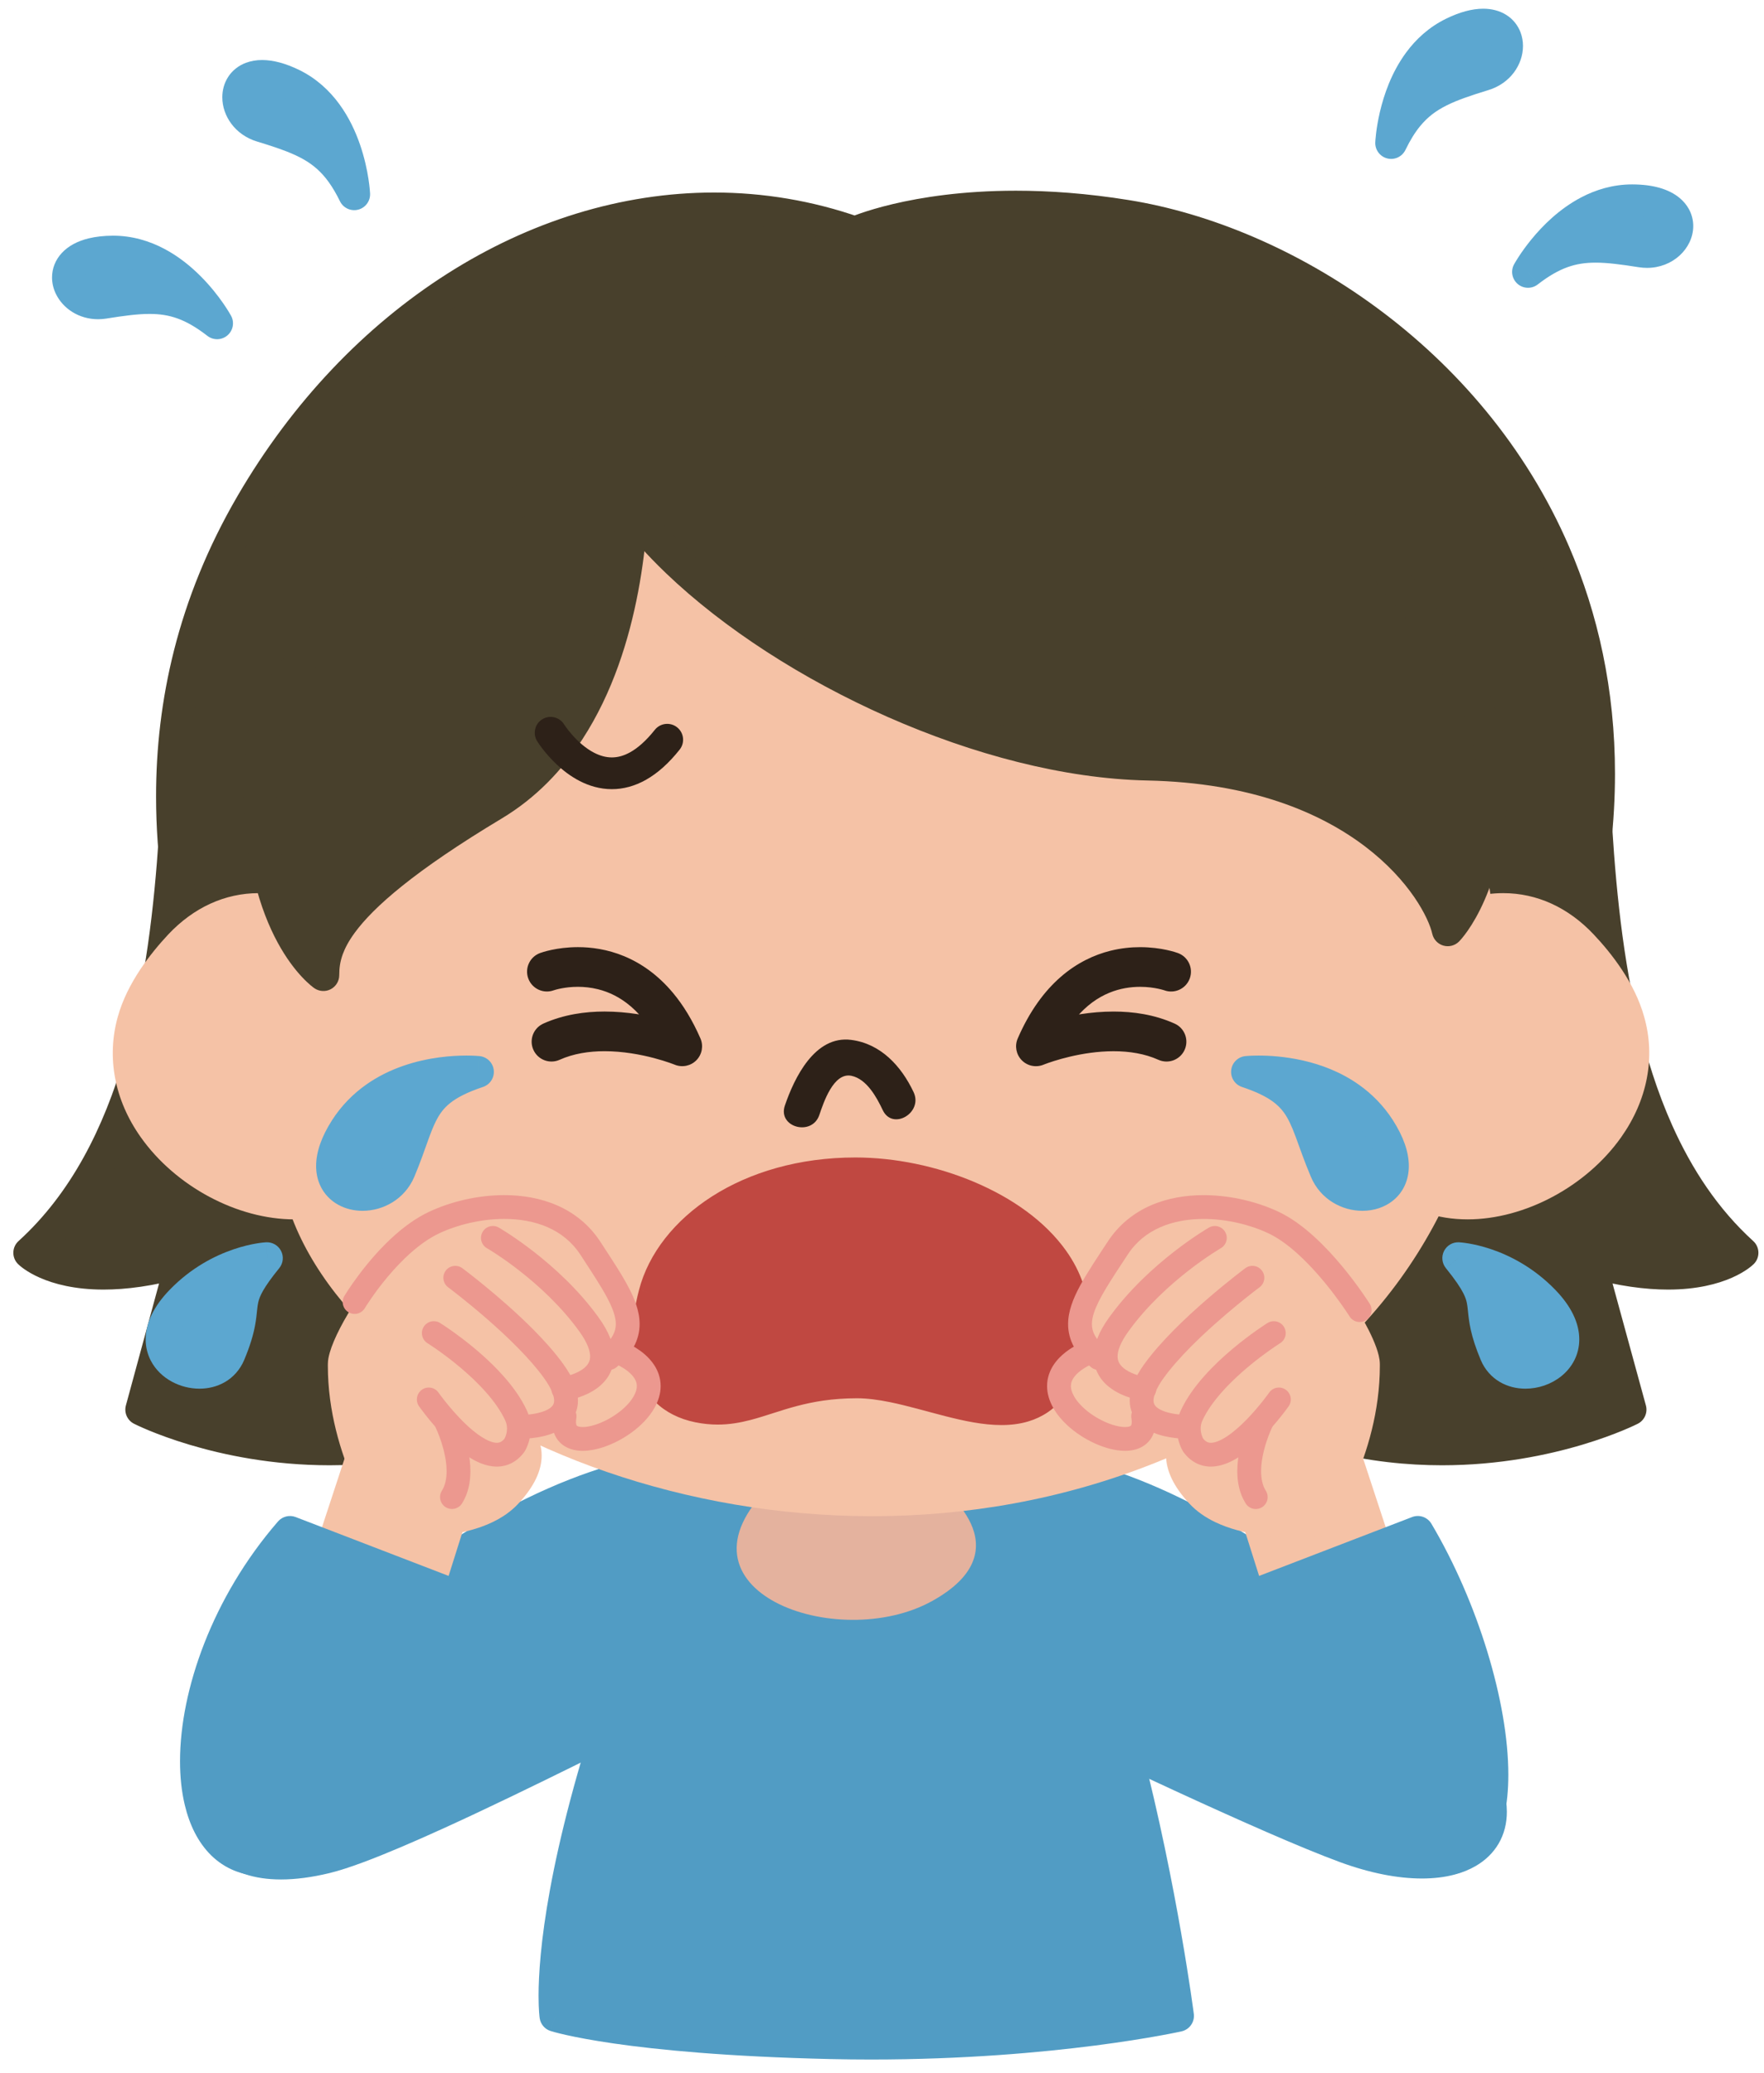 <?xml version="1.0" encoding="UTF-8"?>
<!DOCTYPE svg  PUBLIC '-//W3C//DTD SVG 1.1//EN'  'http://www.w3.org/Graphics/SVG/1.1/DTD/svg11.dtd'>
<svg version="1.1" viewBox="0 0 394 463" xmlns="http://www.w3.org/2000/svg">
<defs>
<radialGradient id="a" cx="-119" cy="561.5" r="1" gradientUnits="userSpaceOnUse">
<stop stop-color="#EB968C" offset="0"/>
<stop stop-color="#F5C2A6" offset="1"/>
</radialGradient>
</defs>
<path d="m355.17 158.78c1.992 32.031 1.023 91.055 34.039 121.05 0 0-9.031 9.008-34.039 2.008l9.031 33.015s-45.031 23.008-93.054-5c-48.016-28.015 84.023-151.07 84.023-151.07" fill="#48402C"/>
<path d="m355.17 158.78-3.538 0.22c0.493 7.926 0.808 17.647 1.517 28.226 1.069 15.875 3.018 33.695 7.902 50.553 2.444 8.429 5.625 16.623 9.827 24.203 4.201 7.579 9.429 14.548 15.947 20.469l2.384-2.624-2.503-2.51 1.18 1.183-1.131-1.231-0.049 0.048 1.18 1.183-1.131-1.231c-9e-3 7e-3 -0.99 0.912-3.239 1.83-2.25 0.915-5.778 1.852-10.953 1.855-4.289-1e-3 -9.712-0.651-16.438-2.533-1.231-0.345-2.548-1e-3 -3.454 0.9-0.907 0.901-1.257 2.216-0.92 3.449l9.031 33.016 3.419-0.936-1.613-3.157 0.155 0.302-0.153-0.302h-2e-3l0.155 0.302-0.153-0.302c-0.115 0.058-4.37 2.195-11.531 4.306-7.162 2.113-17.224 4.198-28.964 4.197-14.525-6e-3 -31.588-3.165-49.163-13.408-3.205-1.879-5.299-4.09-6.688-6.666-1.38-2.578-2.063-5.604-2.065-9.157-7e-3 -4.875 1.335-10.692 3.82-17.049 4.334-11.134 12.107-23.868 21.336-36.566 13.841-19.064 30.932-38.1 44.542-52.331 6.805-7.117 12.742-13.037 16.972-17.173 2.116-2.069 3.804-3.691 4.962-4.794 0.579-0.552 1.025-0.973 1.325-1.256 0.15-0.142 0.264-0.248 0.34-0.319l0.111-0.104-2.417-2.593-3.538 0.22 3.538-0.22-2.417-2.594c-0.056 0.055-23.758 22.14-47.541 49.847-11.894 13.86-23.809 29.117-32.829 43.828-4.51 7.359-8.298 14.582-10.989 21.479-2.686 6.899-4.298 13.479-4.305 19.625-3e-3 4.461 0.877 8.723 2.907 12.506 2.02 3.786 5.182 7.01 9.364 9.441 18.767 10.949 37.188 14.379 52.735 14.373 12.779-1e-3 23.637-2.295 31.332-4.593 7.696-2.3 12.235-4.608 12.387-4.685 1.496-0.764 2.25-2.471 1.806-4.092l-9.031-33.016-3.419 0.936-0.955 3.413c7.269 2.035 13.34 2.795 18.348 2.795 6.442 3e-3 11.119-1.267 14.231-2.633 3.115-1.364 4.653-2.808 4.918-3.073 0.69-0.688 1.064-1.619 1.041-2.593-0.023-0.973-0.44-1.887-1.16-2.541-7.816-7.1-13.683-15.975-18.115-25.885-6.649-14.857-10.009-32.015-11.845-48.464-1.842-16.456-2.173-32.166-2.925-44.294-0.085-1.365-0.955-2.566-2.225-3.073-1.271-0.506-2.729-0.233-3.73 0.699l2.417 2.594" fill="#48402C"/>
<path d="m40.518 158.78c-1.993 32.031-0.969 91.055-33.993 121.05 0 0 8.993 9.008 33.993 2.008l-8.977 33.015s44.992 23.008 93.008-5c48.07-28.015-84.031-151.07-84.031-151.07" fill="#48402C"/>
<path d="m40.518 158.78-3.538-0.22c-0.503 8.091-0.812 17.76-1.507 28.193-1.04 15.645-2.96 32.997-7.61 49.054-2.323 8.028-5.324 15.729-9.209 22.739-3.886 7.012-8.648 13.33-14.512 18.657-0.721 0.654-1.137 1.564-1.16 2.537-0.024 0.974 0.347 1.902 1.035 2.591 0.265 0.268 1.799 1.713 4.908 3.077 3.107 1.367 7.777 2.638 14.212 2.635 5.003 0 11.069-0.761 18.336-2.795l-0.955-3.413-3.421-0.93-8.977 33.015c-0.441 1.621 0.311 3.321 1.807 4.086 0.152 0.077 4.687 2.386 12.378 4.686 7.69 2.298 18.541 4.592 31.313 4.593 15.54 6e-3 33.954-3.424 52.717-14.372 4.187-2.432 7.354-5.658 9.377-9.446 2.033-3.786 2.914-8.051 2.912-12.515-7e-3 -6.147-1.62-12.727-4.306-19.626-4.714-12.063-12.776-25.158-22.211-38.154-14.152-19.479-31.418-38.684-45.166-53.057-13.747-14.37-23.972-23.895-24.007-23.929-1.001-0.933-2.459-1.205-3.729-0.699-1.271 0.507-2.141 1.708-2.225 3.073l3.538 0.22-2.417 2.594c1e-3 0 0.086 0.08 0.261 0.244 2.716 2.549 26.219 24.79 48.948 51.604 11.362 13.401 22.529 27.952 30.779 41.66 4.126 6.851 7.52 13.489 9.853 19.615 2.34 6.125 3.598 11.731 3.592 16.455-3e-3 3.556-0.687 6.584-2.069 9.164-1.391 2.577-3.489 4.79-6.701 6.672-17.573 10.243-34.629 13.402-49.146 13.408-11.918 1e-3 -22.106-2.15-29.282-4.297-3.587-1.072-6.421-2.143-8.338-2.936-0.959-0.396-1.689-0.723-2.169-0.946-0.24-0.112-0.418-0.197-0.532-0.252l-0.144-0.072-0.193 0.382 0.195-0.381-2e-3 -1e-3 -0.193 0.382 0.195-0.381-1.614 3.156 3.421 0.93 8.976-33.015c0.335-1.234-0.016-2.546-0.923-3.446-0.907-0.901-2.222-1.243-3.453-0.898-6.725 1.882-12.142 2.532-16.425 2.533-5.512-3e-3 -9.149-1.069-11.361-2.037-1.106-0.486-1.856-0.951-2.299-1.262-0.221-0.155-0.365-0.272-0.437-0.333l-0.055-0.048-1.143 1.238 1.192-1.19-0.049-0.048-1.143 1.238 1.192-1.19-2.509 2.505 2.384 2.624c8.695-7.897 15.085-17.648 19.816-28.241 7.094-15.898 10.512-33.721 12.392-50.57 1.874-16.842 2.197-32.746 2.939-44.64l-3.538-0.22-2.417 2.594 2.417-2.594" fill="#48402C"/>
<path d="m190.98 51.907c-49.532-17.359-104.59 8.656-134.88 60.68-30.282 52.023-15.149 102.81-2.782 133.78 12.407 30.969 278.3 57.242 300.13-40.859 20.617-92.922-48.945-148.82-101.89-157.32-38.546-6.218-60.585 3.719-60.585 3.719" fill="#48402C"/>
<path d="m190.98 51.907 1.172-3.346c-10.724-3.758-21.714-5.559-32.652-5.558-20.726 0-41.242 6.451-59.606 18.139-18.367 11.69-34.605 28.619-46.853 49.661-13.442 23.08-18.192 46.05-18.184 67.117 5e-3 27.629 8.09 52.01 15.174 69.763l2e-3 3e-3c0.551 1.372 1.372 2.606 2.37 3.742 1.88 2.127 4.39 3.963 7.467 5.713 5.385 3.045 12.561 5.793 21.227 8.294 12.99 3.741 29.312 6.88 47.545 9.099 18.23 2.217 38.361 3.507 58.91 3.507 37.523-9e-3 76.414-4.276 107.73-15.231 15.656-5.487 29.44-12.654 40.178-21.948 5.365-4.648 9.964-9.833 13.606-15.595 3.642-5.76 6.321-12.098 7.853-18.988l1e-3 -3e-3c2.595-11.698 3.797-22.854 3.797-33.436 2e-3 -18.807-3.802-35.796-10.263-50.765-9.694-22.462-25.327-40.362-42.972-53.359-17.655-12.996-37.32-21.127-55.352-24.028h3e-3c-9.376-1.512-17.816-2.092-25.237-2.092-23.722 0-37.01 5.916-37.371 6.079l1.458 3.232 1.172-3.346-1.172 3.346 1.457 3.232-0.663-1.47 0.655 1.473 8e-3 -3e-3 -0.663-1.47 0.655 1.473c0.034-0.014 12.283-5.456 34.464-5.456 7.052 0 15.111 0.55 24.108 2.002h3e-3c11.184 1.794 23.246 5.81 35.003 11.952 17.641 9.211 34.578 23.193 47.058 41.501 12.482 18.316 20.552 40.925 20.559 67.699 0 10.045-1.139 20.681-3.629 31.901l1e-3 -3e-3c-1.356 6.084-3.699 11.633-6.927 16.741-5.643 8.932-14.034 16.531-24.579 22.895-15.806 9.548-36.411 16.244-59.13 20.492-22.719 4.256-47.543 6.087-71.808 6.086-32.914 2e-3 -64.822-3.371-89.056-8.518-12.111-2.568-22.311-5.592-29.653-8.771-3.668-1.584-6.616-3.212-8.686-4.748-1.035-0.766-1.847-1.505-2.43-2.168-0.585-0.665-0.934-1.247-1.113-1.697l1e-3 3e-3c-6.948-17.387-14.674-40.898-14.669-67.133 8e-3 -20.019 4.458-41.608 17.222-63.55 11.709-20.118 27.185-36.208 44.533-47.247 17.352-11.042 36.554-17.031 55.799-17.031 10.162 1e-3 20.342 1.668 30.307 5.16 0.855 0.3 1.804 0.259 2.63-0.113l-1.457-3.232" fill="#48402C"/>
<path d="m218.05 327.81c15.633-1.563 40.633 3.125 76.586 30.468 18.961 14.446 27.367 20.328 35.961 37.524 8.586 17.187-6.602 25.39-30.047 16.812-17.399-6.39-55.93-24.89-67.649-30.359-11.726-5.469-14.851-54.445-14.851-54.445" fill="#519CC4"/>
<path d="m218.05 327.81 0.353 3.526c1.593-0.159 3.295-0.25 5.111-0.25 7.402 1e-3 16.721 1.493 28.168 5.989 11.443 4.497 25.007 12.006 40.808 24.025l-2e-3 -2e-3c9.503 7.236 16.253 12.268 21.537 17.445 2.647 2.591 4.946 5.219 7.114 8.239 2.166 3.02 4.205 6.439 6.287 10.604 1.476 2.949 2.056 5.415 2.052 7.294-3e-3 1.309-0.261 2.338-0.698 3.212-0.331 0.656-0.771 1.236-1.359 1.775-0.878 0.804-2.115 1.514-3.766 2.024-1.645 0.511-3.691 0.81-6.072 0.809-4.323 3e-3 -9.733-0.987-15.815-3.215l4e-3 2e-3c-4.232-1.554-9.863-3.89-16.069-6.594-9.314-4.056-19.943-8.943-29.336-13.326-9.396-4.385-17.548-8.262-21.967-10.324-0.286-0.133-0.667-0.387-1.106-0.823-0.828-0.807-1.809-2.246-2.725-4.141-1.62-3.319-3.071-7.973-4.244-13.001-1.771-7.552-2.967-15.967-3.707-22.459-0.37-3.247-0.629-6.017-0.794-7.97-0.083-0.976-0.142-1.747-0.181-2.272-0.019-0.263-0.033-0.464-0.042-0.598-0.01-0.133-0.014-0.195-0.014-0.195l-3.537 0.226 0.353 3.526-0.353-3.526-3.538 0.225c6e-3 0.073 0.789 12.398 3.074 25.553 1.147 6.586 2.658 13.371 4.715 19.06 1.034 2.848 2.2 5.428 3.621 7.625 0.713 1.099 1.493 2.105 2.389 2.991 0.894 0.883 1.912 1.652 3.092 2.203 5.83 2.721 18.414 8.723 31.711 14.842 6.65 3.06 13.483 6.151 19.758 8.884 6.279 2.734 11.988 5.107 16.456 6.748l4e-3 2e-3c6.713 2.453 12.869 3.643 18.251 3.646 2.636 0 5.09-0.287 7.335-0.885 1.683-0.449 3.25-1.074 4.668-1.895 2.126-1.227 3.922-2.924 5.142-5.021 1.227-2.094 1.844-4.543 1.84-7.108-5e-3 -3.299-0.968-6.789-2.8-10.463-2.215-4.432-4.45-8.197-6.869-11.568-3.628-5.06-7.661-9.199-12.505-13.37-4.849-4.176-10.513-8.413-17.61-13.82l-2e-3 -2e-3c-16.223-12.338-30.337-20.197-42.507-24.98-12.167-4.783-22.398-6.482-30.761-6.48-2.053 0-3.992 0.103-5.817 0.285-1.894 0.19-3.306 1.853-3.185 3.753l3.538-0.225" fill="#519CC4"/>
<path d="m163.38 327.81c-15.625-1.563-40.633 3.125-76.594 30.468-18.945 14.446-26.961 17.203-35.554 34.399-8.602 17.203 0.382 27.359 21.484 22.265 15.633-3.757 64.101-28.984 75.812-34.461 11.735-5.468 14.852-52.671 14.852-52.671" fill="#519CC4"/>
<path d="m163.38 327.81 0.353-3.528c-1.824-0.182-3.763-0.285-5.816-0.285-8.361-2e-3 -18.592 1.697-30.761 6.48-12.172 4.783-26.29 12.641-42.516 24.98l-3e-3 2e-3c-9.362 7.145-16.072 11.409-21.81 16.29-2.861 2.438-5.457 5.039-7.878 8.154-2.422 3.116-4.66 6.728-6.888 11.189-2.36 4.73-3.607 9.139-3.615 13.22-1e-3 2.278 0.405 4.459 1.268 6.431 0.644 1.478 1.546 2.83 2.664 3.987 1.679 1.74 3.822 3.025 6.248 3.851 2.431 0.829 5.153 1.22 8.14 1.221 3.267-1e-3 6.86-0.469 10.781-1.414 2.182-0.526 4.746-1.37 7.672-2.459 5.111-1.906 11.296-4.567 17.9-7.572 9.9-4.506 20.724-9.783 30.037-14.383 4.656-2.301 8.934-4.431 12.521-6.208 3.585-1.776 6.49-3.203 8.353-4.074l-4e-3 2e-3c1.164-0.543 2.176-1.295 3.069-2.159 1.671-1.627 2.972-3.65 4.126-5.94 2.001-4.009 3.528-8.898 4.784-14.061 1.873-7.735 3.089-16.065 3.85-22.497 0.76-6.429 1.059-10.95 1.062-10.994 0.126-1.911-1.279-3.57-3.184-3.761l-0.353 3.528-3.537-0.234-9e-3 0.122c-0.089 1.309-0.956 13.033-3.179 24.918-1.106 5.934-2.564 11.917-4.347 16.537-0.886 2.307-1.858 4.267-2.815 5.667-0.477 0.7-0.947 1.258-1.371 1.661-0.425 0.405-0.798 0.651-1.091 0.787l-4e-3 2e-3c-3.011 1.409-8.224 4.007-14.662 7.203-9.647 4.787-21.999 10.894-33.365 16.139-5.681 2.622-11.117 5.029-15.82 6.94-4.693 1.91-8.697 3.325-11.293 3.944-3.478 0.839-6.538 1.218-9.121 1.217-2.1 0-3.88-0.25-5.323-0.675-1.084-0.318-1.977-0.73-2.706-1.203-1.092-0.716-1.829-1.543-2.359-2.576-0.524-1.032-0.84-2.315-0.842-3.947-8e-3 -2.582 0.845-6.02 2.866-10.05 2.069-4.138 4.055-7.318 6.145-10.008 3.134-4.026 6.535-7.02 11.068-10.451 4.523-3.423 10.137-7.23 17.32-12.706l-3e-3 3e-3c15.804-12.018 29.371-19.528 40.817-24.025 11.449-4.496 20.768-5.988 28.168-5.989 1.816 0 3.518 0.091 5.11 0.25l0.353-3.526-3.537-0.234 3.537 0.234" fill="#519CC4"/>
<path d="m124.05 450.27s-3.125-21.008 14.609-73.11c13.102-38.515 31.266-48.961 55.25-47.937 31.227 1.367 49.867 31.843 57.547 61.75 8.063 31.148 11.672 59.297 11.672 59.297s-31.703 7.125-77.563 6.101c-45.875-1.047-61.515-6.101-61.515-6.101" fill="#519CC4"/>
<path d="m124.05 450.27 3.506-0.522-0.028 3e-3 0.028-3e-3 -0.028 3e-3 0.028-3e-3c-0.02-0.158-0.174-1.429-0.174-3.937-1e-3 -8.131 1.618-29.276 14.633-67.509 3.072-9.031 6.405-16.413 9.967-22.37 5.354-8.944 11.164-14.655 17.505-18.212 3.177-1.779 6.507-3.026 10.05-3.838 3.542-0.811 7.299-1.183 11.292-1.183 0.964 0 1.938 0.021 2.922 0.065h3e-3c7.245 0.321 13.688 2.305 19.504 5.569 8.713 4.889 16.013 12.739 21.831 22.18 5.818 9.431 10.131 20.417 12.934 31.341l1e-3 7e-3c3.999 15.448 6.901 30.188 8.8 41.051 0.949 5.431 1.647 9.894 2.108 12.993 0.23 1.55 0.401 2.759 0.513 3.578 0.057 0.409 0.099 0.721 0.126 0.93 0.028 0.208 0.041 0.307 0.041 0.307l3.516-0.45-0.777-3.459-0.012 3e-3c-0.663 0.148-27.799 6.114-67.751 6.112-2.914 0-5.898-0.032-8.944-0.099h2e-3c-22.816-0.521-38.056-2.037-47.534-3.408-4.74-0.685-8.039-1.334-10.125-1.802-1.043-0.235-1.783-0.424-2.248-0.55-0.232-0.063-0.396-0.11-0.495-0.139l-0.1-0.031-0.014-4e-3 -0.487 1.54 0.497-1.537-0.01-3e-3 -0.487 1.54 0.497-1.537-1.09 3.374 3.506-0.522-3.506 0.522-1.09 3.373c0.449 0.141 16.408 5.217 62.525 6.272h2e-3c3.099 0.068 6.135 0.101 9.101 0.101 41.3-2e-3 69.133-6.248 69.317-6.288 1.785-0.401 2.972-2.096 2.739-3.91-0.013-0.087-3.632-28.338-11.756-59.734l1e-3 7e-3c-3.946-15.337-10.671-30.864-20.643-42.953-4.989-6.039-10.808-11.217-17.515-14.986-6.702-3.771-14.298-6.109-22.667-6.471h3e-3c-1.092-0.049-2.171-0.072-3.238-0.072-5.908 0-11.58 0.734-16.968 2.495-4.039 1.318-7.91 3.215-11.563 5.768-5.483 3.829-10.454 9.113-14.927 16.048-4.475 6.938-8.472 15.531-12.068 26.099-13.211 38.814-15.009 60.718-15.01 69.792 0 3.197 0.224 4.799 0.251 4.98 0.197 1.331 1.135 2.438 2.416 2.852l1.09-3.373" fill="#519CC4"/>
<path d="m209.64 331.81s19.687 14.07-1.414 25.781c-21.094 11.742-60.188-2.336-36.094-25.781h37.508" fill="#E4B29E"/>
<path d="m84.932 214.47c-7.133-9.375-17.297-14.977-27.157-14.977-7.531 0-14.523 3.211-20.179 9.211-3.953 4.227-9.188 10.844-11.282 18.391-2.546 9.07-0.742 18.64 5.133 26.922 7.758 10.968 21.532 18.343 34.282 18.343 13.734 0 23.648-8.258 27.265-22.758 2.578-12.226-0.398-25.023-8.062-35.132" fill="#F5C2A6"/>
<path d="m308.65 214.47c7.102-9.375 17.258-14.977 27.11-14.977 7.539 0 14.523 3.211 20.187 9.211 4 4.227 9.188 10.844 11.282 18.391 2.593 9.07 0.726 18.64-5.133 26.922-7.758 10.968-21.532 18.343-34.282 18.343-13.671 0-23.609-8.258-27.265-22.758-2.539-12.226 0.398-25.023 8.101-35.132" fill="#F5C2A6"/>
<path d="m166.9 101.88c32.579-7.141 110.1 2.266 144.55 44.961 34.383 42.711 37.164 138.24-45.429 176.46-82.61 38.203-180.31-1.063-200.29-50-19.969-48.914-11.727-146.67 101.17-171.42" fill="#F5C2A6"/>
<path d="m244.67 258.87c16.75 38.039 71.125 15.047 57.648-16.555-2.304-5.281-6.117-10.554-9.914-13.531-18.757-14.578-41.421-2.617-46.851 14.36-1.524 4.687-2.055 11-0.883 15.726" fill="url(#a)"/>
<path d="m77.658 258.87c16.703 38.039 71.117 15.047 57.586-16.555-2.25-5.281-6.062-10.554-9.914-13.531-18.711-14.578-41.375-2.617-46.844 14.36-1.476 4.687-2.062 11-0.828 15.726" fill="url(#a)"/>
<path d="m183 249.05c0.918-2.69 3.154-9.604 7.183-8.754 3.416 0.721 5.636 4.815 6.981 7.659 2.198 4.648 9.073 0.597 6.887-4.025-2.749-5.812-7.323-10.804-13.934-11.658-8.128-1.052-12.705 8.499-14.808 14.657-1.667 4.881 6.039 6.959 7.691 2.121" fill="#2D2118"/>
<path d="m263.11 212.88c-0.325-0.113-3.612-1.313-8.459-1.321-1.988 0-4.24 0.208-6.633 0.805-3.585 0.89-7.49 2.688-11.114 5.852-3.63 3.16-6.948 7.641-9.589 13.737-0.719 1.656-0.362 3.58 0.904 4.868 1.265 1.289 3.182 1.68 4.851 0.992l-0.921-2.233 0.914 2.236 7e-3 -3e-3 -0.921-2.233 0.914 2.236s0.112-0.046 0.332-0.129c0.772-0.292 2.835-1.026 5.596-1.675 2.76-0.651 6.218-1.211 9.739-1.209 3.468-2e-3 6.961 0.541 10.003 1.915 2.231 1.004 4.854 0.01 5.859-2.221 1.004-2.232 0.01-4.855-2.221-5.859-4.542-2.041-9.283-2.694-13.641-2.697-5.155 4e-3 -9.829 0.917-13.267 1.818-3.437 0.904-5.635 1.805-5.773 1.862l1.69 4.096 4.065 1.763c1.47-3.388 3.1-5.987 4.764-7.991 2.502-3.003 5.065-4.7 7.528-5.727 2.46-1.018 4.857-1.341 6.914-1.342 1.665 0 3.093 0.216 4.065 0.426 0.486 0.104 0.858 0.206 1.088 0.274 0.115 0.034 0.194 0.06 0.234 0.073h2e-3c2.295 0.848 4.844-0.325 5.692-2.621 0.847-2.295-0.326-4.843-2.621-5.691" fill="#2D2118"/>
<path d="m123.69 221.19h1e-3c0.284-0.099 2.472-0.777 5.387-0.773 1.369 0 2.897 0.145 4.488 0.542 2.39 0.603 4.92 1.742 7.451 3.938 2.525 2.2 5.083 5.5 7.301 10.586l4.063-1.769 1.691-4.096c-0.138-0.056-2.335-0.958-5.771-1.862-3.439-0.901-8.114-1.814-13.275-1.818-4.362 3e-3 -9.109 0.656-13.662 2.693-2.233 1.002-3.231 3.624-2.23 5.857 1.002 2.233 3.624 3.232 5.857 2.23 3.059-1.377 6.562-1.92 10.035-1.918 4.095-3e-3 8.097 0.755 11.022 1.527 1.463 0.384 2.659 0.769 3.471 1.05 0.405 0.141 0.715 0.256 0.915 0.332 0.1 0.039 0.173 0.067 0.216 0.084l0.042 0.018 5e-3 1e-3 0.905-2.213-0.912 2.21 7e-3 3e-3 0.905-2.213-0.912 2.21c1.668 0.689 3.589 0.296 4.854-0.992 1.264-1.289 1.62-3.217 0.899-4.873-1.769-4.064-3.831-7.407-6.092-10.123-3.384-4.078-7.232-6.714-10.968-8.251-3.737-1.545-7.326-2.015-10.305-2.014-4.847 8e-3 -8.134 1.208-8.46 1.321-2.295 0.849-3.469 3.397-2.621 5.693 0.849 2.295 3.397 3.469 5.693 2.621" fill="#2D2118"/>
<path d="m145.75 288.92c3.758-14.5 21.094-27.258 45.32-27.258 24.227 0 53.696 15.563 48.469 38.5-6.258 27.305-30.148 9.031-48.125 9.031s-23.789 7.813-35.508 5.422c-11.726-2.422-13.281-13.64-10.156-25.695" fill="#C04841"/>
<path d="m145.75 288.92 3.026 0.784c0.821-3.166 2.4-6.301 4.696-9.234 3.44-4.398 8.494-8.328 14.868-11.148 6.373-2.821 14.057-4.534 22.73-4.534 5.271-1e-3 10.867 0.784 16.255 2.264 8.085 2.213 15.688 6.012 21.096 10.852 2.708 2.418 4.867 5.082 6.335 7.914 1.468 2.837 2.262 5.83 2.265 9.056 0 1.475-0.168 3.002-0.53 4.594l1e-3 -5e-3c-0.62 2.708-1.41 4.845-2.294 6.499-1.338 2.485-2.815 3.884-4.482 4.788-1.67 0.895-3.655 1.301-6.037 1.302-2.117 2e-3 -4.512-0.332-7.066-0.869-3.835-0.801-8.016-2.051-12.274-3.127-4.264-1.072-8.612-1.984-12.925-1.989-8.185-9e-3 -14.139 1.575-18.932 3.081-2.396 0.751-4.501 1.469-6.466 1.977-1.968 0.51-3.785 0.817-5.715 0.818-1.181 0-2.414-0.116-3.771-0.392l-0.106-0.022 0.115 0.024c-1.771-0.366-3.164-0.944-4.283-1.662-1.671-1.082-2.791-2.473-3.589-4.304-0.789-1.826-1.197-4.109-1.195-6.719-2e-3 -2.783 0.461-5.918 1.304-9.163l-6.052-1.57c-0.945 3.646-1.503 7.268-1.505 10.733 0 2.163 0.219 4.267 0.723 6.272 0.751 3 2.177 5.803 4.434 8.019 2.25 2.221 5.276 3.777 8.898 4.518l0.105 0.021-0.096-0.019c1.753 0.357 3.422 0.517 5.018 0.517 2.611 1e-3 5.005-0.426 7.285-1.018 3.428-0.895 6.62-2.125 10.328-3.104 3.709-0.981 7.946-1.751 13.5-1.755 2.269-1e-3 4.766 0.336 7.385 0.872 3.932 0.802 8.126 2.048 12.326 3.123 4.206 1.068 8.419 1.984 12.554 1.991 2.058 0 4.106-0.235 6.09-0.842 1.485-0.454 2.931-1.121 4.276-2.033 2.021-1.367 3.786-3.278 5.206-5.698 1.425-2.423 2.528-5.351 3.335-8.872l1e-3 -4e-3c0.463-2.029 0.687-4.029 0.687-5.982 6e-3 -5.71-1.935-10.955-5.102-15.433-4.763-6.729-12.186-11.875-20.548-15.425-8.373-3.54-17.725-5.475-26.554-5.48-12.662 0-23.637 3.332-32.018 8.682-4.191 2.677-7.734 5.86-10.504 9.399-2.769 3.537-4.766 7.435-5.824 11.518l3.026 0.785" fill="#C04841"/>
<path d="m101.49 336.13-7.804 24.742-21.836-8.18 8.883-27.031 20.757 10.469" fill="#F5C2A6"/>
<path d="m101.49 336.13-3.38-1.066-6.681 21.177-15.149-5.675 6.534-19.885 17.08 8.614 1.596-3.165-3.38-1.066 3.38 1.066 1.597-3.166-20.758-10.468c-0.916-0.463-2.007-0.502-2.954-0.11-0.948 0.393-1.69 1.193-2.01 2.168l-8.883 27.031c-0.595 1.809 0.341 3.759 2.124 4.427l21.836 8.179c0.912 0.342 1.921 0.294 2.796-0.132 0.876-0.427 1.535-1.193 1.828-2.121l7.805-24.742c0.521-1.653-0.237-3.451-1.784-4.232l-1.597 3.166" fill="#F5C2A6"/>
<path d="m131.78 303.95s5.039-2.164 8.204 2.844c3.234 5.039-4.25 11.875-10.891 11.531-6.649-0.344-8.945-9.461 2.687-14.375" fill="#F5C2A6"/>
<path d="m131.78 303.95 1.4 3.257-0.755-1.756 0.697 1.78 0.058-0.024-0.755-1.756 0.697 1.78 1e-3 -1e-3c0.037-0.019 0.618-0.207 1.217-0.201 0.431 2e-3 0.844 0.075 1.244 0.275 0.399 0.207 0.855 0.531 1.403 1.383l0.014 0.022c0.175 0.287 0.207 0.442 0.215 0.696 3e-3 0.299-0.109 0.794-0.481 1.411-0.541 0.922-1.656 2.008-3.001 2.767-1.341 0.773-2.88 1.216-4.156 1.208-0.105 0-0.213-3e-3 -0.324-7e-3l0.022 1e-3c-0.858-0.051-1.358-0.336-1.673-0.643-0.307-0.318-0.469-0.663-0.478-1.197 4e-3 -0.54 0.198-1.351 1.067-2.398 0.865-1.036 2.429-2.261 4.967-3.331l0.021-9e-3 -1.4-3.257-1.379-3.266c-3.34 1.413-5.876 3.207-7.642 5.309-1.761 2.091-2.727 4.536-2.724 6.952-9e-3 2.359 0.941 4.618 2.568 6.224 1.62 1.617 3.876 2.576 6.306 2.696l0.023 1e-3c0.212 0.01 0.427 0.015 0.646 0.015 1.852-2e-3 3.637-0.385 5.291-1.014 2.481-0.953 4.691-2.446 6.412-4.344 0.858-0.953 1.593-2.015 2.136-3.201 0.541-1.184 0.888-2.509 0.889-3.917 8e-3 -1.532-0.443-3.145-1.34-4.527l0.014 0.022c-1.149-1.835-2.661-3.166-4.231-3.941-1.57-0.783-3.13-1.021-4.409-1.019-2.222 0.012-3.688 0.647-3.959 0.753l0.02-9e-3 1.379 3.266" fill="#F5C2A6"/>
<path d="m107.5 275.04s9.078-4.32 16.891 2.109c7.82 6.399 11.242 21.336 11.242 21.336l-28.133-23.445" fill="#F5C2A6"/>
<path d="m107.5 275.04 1.523 3.201-0.55-1.157 0.531 1.166 0.019-9e-3 -0.55-1.157 0.531 1.166c0.062-0.04 2.517-1.1 5.499-1.086 1.186 1e-3 2.452 0.156 3.732 0.566 1.282 0.414 2.586 1.074 3.902 2.156l9e-3 7e-3c1.532 1.247 3.008 3.078 4.284 5.152 1.923 3.107 3.398 6.723 4.354 9.524 0.479 1.401 0.833 2.6 1.064 3.438 0.116 0.419 0.2 0.747 0.255 0.965 0.028 0.109 0.047 0.191 0.06 0.242l0.013 0.055 2e-3 0.01 0.863-0.2-0.864 0.198 1e-3 2e-3 0.863-0.2-0.864 0.198 3.456-0.792 2.269-2.723-28.133-23.446-2.269 2.724 1.523 3.201-1.523-3.201-2.27 2.723 28.133 23.445c1.168 0.974 2.829 1.093 4.125 0.298 1.295-0.796 1.94-2.331 1.6-3.813-0.029-0.118-0.918-4.002-2.857-8.805-0.973-2.403-2.208-5.039-3.769-7.568-1.564-2.527-3.449-4.963-5.827-6.914l9e-3 7e-3c-2.017-1.663-4.162-2.768-6.243-3.433-2.082-0.668-4.093-0.906-5.898-0.905-4.856 0.017-8.245 1.644-8.527 1.764-1.091 0.519-1.842 1.558-1.993 2.758-0.151 1.199 0.319 2.392 1.247 3.166l2.27-2.723" fill="#F5C2A6"/>
<path d="m113.17 333.45c9.031-9.719 0.922-13.781 0.922-13.781s3.812-1.774 7.047-5.156c3.219-3.391-1.235-4.375 2.047-5.54 3.265-1.203 10.742-3.593 8.984-9.609-1.219-4.008-15-24.101-28.18-23.742-13.195 0.398-27.172 24.078-27.218 29.07-0.141 19.352 10.898 34.977 10.898 34.977s18.125 1.734 25.5-6.219" fill="#F5C2A6"/>
<path d="m113.17 333.45 2.597 2.413c1.802-1.941 3.088-3.775 3.946-5.564 0.856-1.784 1.272-3.542 1.269-5.18 3e-3 -1.47-0.336-2.813-0.842-3.916-0.763-1.663-1.842-2.788-2.711-3.521-0.877-0.733-1.572-1.092-1.75-1.183l-1.587 3.17 1.495 3.214c0.109-0.051 1.193-0.56 2.722-1.536 1.529-0.977 3.507-2.416 5.392-4.385l9e-3 -0.01c0.685-0.722 1.238-1.482 1.629-2.325 0.393-0.836 0.591-1.764 0.586-2.59-1e-3 -1.093-0.305-1.929-0.456-2.345-0.039-0.105-0.069-0.185-0.088-0.236l-0.022-0.06-1.289 0.429 1.327-0.282c-0.022-0.106-0.038-0.147-0.038-0.147l-1.289 0.429 1.327-0.282-2.424 0.515h2.476c0-0.238-0.029-0.409-0.052-0.515l-2.424 0.515h2.476-2.857l2.599 1.182c0.186-0.401 0.262-0.86 0.258-1.182h-2.857l2.599 1.182-2.514-1.144 2.033 1.874c0.162-0.175 0.345-0.429 0.481-0.73l-2.514-1.144 2.033 1.874-1.447-1.334 0.962 1.732c0.056-0.033 0.238-0.134 0.485-0.398l-1.447-1.334 0.962 1.732-0.245-0.443 0.222 0.455 0.023-0.012-0.245-0.443 0.222 0.455s0.055-0.026 0.166-0.065l0.043-0.015c0.688-0.255 1.698-0.606 2.814-1.069 1.68-0.706 3.633-1.636 5.394-3.168 0.875-0.769 1.708-1.711 2.339-2.887 0.631-1.169 1.026-2.585 1.021-4.068 0-0.907-0.14-1.829-0.406-2.738l-0.012-0.038c-0.15-0.489-0.33-0.919-0.545-1.384-0.402-0.862-0.933-1.822-1.599-2.907-2.327-3.771-6.29-9.021-11.256-13.527-2.486-2.249-5.223-4.309-8.194-5.855-2.966-1.539-6.203-2.583-9.627-2.587-0.136 0-0.297 1e-3 -0.483 7e-3l0.026-1e-3c-2.172 0.067-4.262 0.606-6.229 1.437-3.444 1.464-6.56 3.801-9.398 6.501-4.247 4.06-7.862 8.977-10.502 13.391-1.319 2.211-2.389 4.29-3.165 6.125-0.388 0.92-0.704 1.778-0.94 2.599-0.232 0.83-0.405 1.594-0.422 2.528v6e-3c-1e-3 0.131-2e-3 0.262-2e-3 0.393 7e-3 10.268 2.894 19.357 5.745 25.915 2.859 6.557 5.706 10.598 5.805 10.741 0.599 0.848 1.525 1.385 2.559 1.484 0.084 7e-3 1.86 0.174 4.542 0.174 3.079-3e-3 7.342-0.213 11.689-1.201 2.174-0.497 4.374-1.19 6.465-2.194 2.087-1.005 4.078-2.328 5.739-4.116l-2e-3 2e-3 -2.597-2.413-2.599-2.411c-0.907 0.98-2.135 1.838-3.614 2.548-2.212 1.07-4.962 1.776-7.668 2.177-2.706 0.405-5.363 0.52-7.413 0.519-1.193 0-2.182-0.038-2.862-0.075-0.34-0.018-0.602-0.036-0.775-0.049l-0.189-0.016-0.041-3e-3h-6e-3l-0.129 1.386 0.132-1.386h-3e-3l-0.129 1.386 0.132-1.386-0.336 3.529 2.895-2.046-1.597 1.129 1.6-1.125-3e-3 -4e-3 -1.597 1.129 1.6-1.125s-0.037-0.052-0.112-0.163c-0.561-0.83-3.13-4.778-5.528-10.602-2.403-5.826-4.618-13.512-4.613-21.804 0-0.112 0-0.226 1e-3 -0.339v6e-3l-0.572-5e-3 0.572 0.028v-0.023l-0.572-5e-3 0.572 0.028c0-0.03 0.034-0.259 0.125-0.58 0.167-0.611 0.518-1.558 1.024-2.661 0.886-1.939 2.242-4.385 3.914-6.908 2.504-3.789 5.745-7.77 9.135-10.694 1.692-1.464 3.417-2.661 5.053-3.47 1.64-0.814 3.168-1.231 4.53-1.27l0.027-1e-3c0.047-2e-3 0.119-3e-3 0.216-3e-3 1.186 0 2.444 0.225 3.766 0.671 2.31 0.776 4.791 2.249 7.166 4.131 3.569 2.814 6.889 6.514 9.345 9.777 1.229 1.629 2.247 3.152 2.978 4.371 0.364 0.609 0.657 1.142 0.862 1.554 0.204 0.406 0.321 0.717 0.321 0.73l3.392-1.031-3.403 0.994c0.095 0.327 0.122 0.566 0.122 0.75-1e-3 0.2-0.029 0.341-0.08 0.491-0.088 0.255-0.281 0.577-0.685 0.969-0.594 0.585-1.641 1.231-2.788 1.753-1.151 0.532-2.361 0.953-3.376 1.326l1.226 3.326-1.183-3.342c-0.368 0.131-0.721 0.276-1.085 0.466-0.536 0.286-1.148 0.68-1.702 1.403-0.271 0.358-0.507 0.796-0.652 1.252-0.149 0.456-0.206 0.915-0.204 1.306 4e-3 0.682 0.141 1.148 0.236 1.464 0.155 0.472 0.243 0.668 0.259 0.732l5e-3 0.016 0.883-0.233h-0.908c0 0.126 0.022 0.223 0.025 0.233l0.883-0.233h-0.908 0.907l-0.837-0.387c-0.014 0.016-0.075 0.217-0.07 0.387h0.907l-0.837-0.387 5e-3 2e-3 -5e-3 -2e-3 5e-3 2e-3 -5e-3 -2e-3c-8e-3 0.015-0.092 0.164-0.337 0.422l9e-3 -0.01c-1.349 1.414-2.895 2.554-4.081 3.309-0.593 0.378-1.095 0.662-1.435 0.845-0.17 0.091-0.3 0.157-0.38 0.197l-0.082 0.04-2e-3 1e-3c-1.23 0.572-2.03 1.807-2.05 3.164-0.019 1.356 0.745 2.613 1.958 3.22l0.944-1.885-1 1.857 0.056 0.028 0.944-1.885-1 1.857 0.166-0.308-0.17 0.305 4e-3 3e-3 0.166-0.308-0.17 0.305c0.012 1e-3 0.496 0.298 0.846 0.721 0.179 0.211 0.329 0.444 0.431 0.692 0.102 0.252 0.169 0.518 0.171 0.899-2e-3 0.462-0.106 1.132-0.575 2.119-0.469 0.983-1.317 2.263-2.745 3.799l-2e-3 2e-3 2.599 2.411" fill="#F5C2A6"/>
<path d="m93.591 314.11c0.049 0.066 2.264 3.234 5.409 6.49 1.577 1.63 3.383 3.287 5.352 4.605 0.987 0.658 2.018 1.234 3.113 1.663 1.094 0.426 2.262 0.711 3.501 0.712 1.104 4e-3 2.264-0.243 3.322-0.793 1.062-0.546 1.996-1.374 2.762-2.396l0.128-0.188c0.073-0.117 0.401-0.657 0.728-1.538 0.324-0.88 0.652-2.11 0.653-3.592 2e-3 -1.224-0.235-2.625-0.884-4.031-1.282-2.774-3.142-5.323-5.19-7.638-3.075-3.467-6.592-6.406-9.357-8.51-2.765-2.1-4.779-3.356-4.83-3.387-1.246-0.777-2.886-0.395-3.662 0.851s-0.395 2.886 0.851 3.662l4e-3 2e-3c0.141 0.088 3.538 2.23 7.375 5.471 1.918 1.619 3.945 3.512 5.724 5.533 1.78 2.019 3.305 4.171 4.255 6.24 0.297 0.65 0.395 1.242 0.397 1.807 2e-3 0.676-0.159 1.307-0.324 1.748-0.081 0.22-0.161 0.391-0.212 0.491l-0.051 0.097-4e-3 5e-3 0.961 0.56-0.943-0.588-0.018 0.028 0.961 0.56-0.943-0.588 2.255 1.409-2.126-1.597c-0.369 0.487-0.681 0.724-0.949 0.864-0.27 0.136-0.522 0.198-0.883 0.202-0.398 1e-3 -0.933-0.1-1.565-0.349-1.108-0.426-2.47-1.305-3.801-2.412-2.005-1.658-3.958-3.798-5.373-5.505-0.709-0.854-1.288-1.6-1.685-2.127-0.198-0.263-0.351-0.472-0.453-0.612l-0.113-0.158-0.026-0.036-6e-3 -7e-3c-0.843-1.203-2.501-1.494-3.703-0.651s-1.493 2.501-0.65 3.703" fill="#EC988F"/>
<path d="m97.289 318.82 1e-3 1e-3c0.042 0.087 0.678 1.413 1.286 3.29 0.613 1.874 1.18 4.306 1.174 6.501 2e-3 1.717-0.336 3.228-1.053 4.359-0.782 1.242-0.409 2.884 0.834 3.666s2.885 0.408 3.667-0.834c1.426-2.278 1.867-4.821 1.869-7.191-6e-3 -3.155-0.768-6.12-1.502-8.352-0.739-2.228-1.469-3.713-1.507-3.791-0.649-1.318-2.243-1.859-3.56-1.209-1.317 0.649-1.858 2.243-1.209 3.56" fill="#EC988F"/>
<path d="m117.54 321.25-0.658-2.552v2.636c0.221 0 0.447-0.029 0.658-0.084l-0.658-2.552v2.636c0.135 0 0.85-5e-3 1.879-0.111 1.545-0.171 3.784-0.523 5.945-1.631 1.075-0.561 2.155-1.338 3.004-2.479 0.851-1.132 1.391-2.65 1.38-4.27-1e-3 -1.252-0.289-2.546-0.833-3.889-0.546-1.345-1.349-2.749-2.442-4.269-1.855-2.579-4.177-5.169-6.626-7.642-7.339-7.398-15.857-13.729-15.913-13.773-1.178-0.877-2.844-0.633-3.72 0.544-0.877 1.179-0.633 2.844 0.545 3.721l0.037 0.027c0.409 0.307 4.169 3.14 8.625 7.026 2.228 1.942 4.63 4.147 6.867 6.419 2.237 2.269 4.31 4.613 5.868 6.783 0.905 1.255 1.489 2.316 1.831 3.161 0.344 0.848 0.444 1.469 0.443 1.892-2e-3 0.369-0.065 0.599-0.158 0.806-0.082 0.179-0.198 0.348-0.375 0.529-0.304 0.316-0.822 0.653-1.475 0.925-0.975 0.414-2.212 0.669-3.188 0.789-0.978 0.123-1.693 0.124-1.694 0.125-0.229-1e-3 -0.46 0.029-0.67 0.084-1.422 0.367-2.278 1.817-1.911 3.239s1.817 2.277 3.239 1.911" fill="#EC988F"/>
<path d="m126.17 312.87c0.157-0.029 2.523-0.32 5.137-1.579 1.304-0.638 2.699-1.53 3.848-2.896 0.57-0.682 1.071-1.487 1.422-2.405 0.353-0.918 0.548-1.945 0.547-3.023 0-1.324-0.287-2.716-0.855-4.158-0.57-1.445-1.419-2.949-2.581-4.556l3e-3 5e-3c-4.514-6.257-10.05-11.227-14.469-14.671-4.42-3.44-7.729-5.346-7.808-5.392-1.273-0.733-2.898-0.294-3.63 0.979s-0.294 2.899 0.98 3.631l1e-3 1e-3c0.117 0.067 3.265 1.9 7.386 5.129 4.122 3.227 9.211 7.855 13.226 13.432l4e-3 5e-3c0.957 1.32 1.574 2.454 1.94 3.385 0.367 0.934 0.486 1.656 0.486 2.21-1e-3 0.454-0.076 0.805-0.196 1.123-0.21 0.548-0.595 1.044-1.179 1.519-0.863 0.709-2.15 1.265-3.203 1.579-0.525 0.16-0.989 0.267-1.308 0.331-0.16 0.032-0.283 0.053-0.361 0.066l-0.08 0.013-0.011 1e-3 0.16 1.158-0.152-1.159-8e-3 1e-3 0.16 1.158-0.152-1.159c-1.456 0.191-2.481 1.526-2.29 2.982 0.191 1.457 1.527 2.481 2.983 2.291" fill="#EC988F"/>
<path d="m81.485 292.19 1e-3 -3e-3c0.072-0.121 2.007-3.301 5.061-6.949 1.526-1.824 3.33-3.764 5.298-5.493 1.966-1.731 4.097-3.246 6.232-4.254 3.934-1.868 9.31-3.238 14.551-3.23 3.412-1e-3 6.758 0.569 9.675 1.848 2.922 1.286 5.425 3.238 7.348 6.174 2.445 3.751 4.5 6.853 5.876 9.422 0.689 1.283 1.206 2.428 1.538 3.432 0.333 1.005 0.481 1.857 0.48 2.602-6e-3 0.898-0.189 1.662-0.668 2.556-0.481 0.887-1.302 1.898-2.604 3.029-1.108 0.963-1.225 2.642-0.262 3.75 0.964 1.108 2.643 1.226 3.751 0.262 1.636-1.423 2.908-2.89 3.786-4.5 0.88-1.604 1.321-3.358 1.315-5.097-1e-3 -1.448-0.285-2.869-0.751-4.275-0.703-2.112-1.807-4.217-3.174-6.512-1.369-2.293-3.01-4.774-4.834-7.574-2.503-3.846-5.923-6.507-9.668-8.14-3.75-1.639-7.816-2.293-11.808-2.294-6.146 8e-3 -12.141 1.534-16.825 3.74-2.785 1.32-5.314 3.162-7.576 5.161-3.388 3.002-6.18 6.373-8.152 9.01-1.971 2.638-3.115 4.542-3.15 4.599-0.755 1.259-0.347 2.892 0.912 3.648 1.259 0.755 2.892 0.347 3.648-0.912" fill="#EC988F"/>
<path d="m137.65 304.75 0.32-0.826-0.328 0.823 8e-3 3e-3 0.32-0.826-0.328 0.823c0.041 0.011 1.415 0.587 2.598 1.544 0.594 0.473 1.129 1.032 1.475 1.591 0.348 0.567 0.521 1.09 0.525 1.715-3e-3 0.571-0.15 1.296-0.715 2.298l-1e-3 3e-3c-0.467 0.826-1.189 1.71-2.086 2.539-1.342 1.248-3.07 2.369-4.776 3.137-1.7 0.777-3.396 1.181-4.507 1.171-0.404 0-0.723-0.049-0.934-0.111-0.159-0.046-0.256-0.097-0.312-0.133l-0.139-0.156c-0.043-0.09-0.12-0.303-0.121-0.741 0-0.223 0.022-0.5 0.076-0.825 0.241-1.449-0.737-2.819-2.185-3.06-1.449-0.242-2.819 0.737-3.06 2.186-0.097 0.581-0.148 1.146-0.148 1.699 0 0.957 0.156 1.89 0.515 2.751 0.267 0.645 0.652 1.241 1.123 1.738 0.707 0.75 1.587 1.257 2.475 1.555 0.892 0.3 1.802 0.412 2.71 0.413 1.476-3e-3 2.968-0.295 4.463-0.775 2.24-0.726 4.488-1.886 6.508-3.363 2.013-1.482 3.807-3.271 5.024-5.404l-2e-3 3e-3c0.942-1.649 1.413-3.332 1.41-4.925 4e-3 -1.803-0.598-3.401-1.406-4.647-1.223-1.88-2.848-3.093-4.15-3.91-1.308-0.81-2.327-1.206-2.432-1.248-1.369-0.53-2.909 0.15-3.439 1.519-0.53 1.37 0.15 2.91 1.519 3.44" fill="#EC988F"/>
<path d="m64.768 342.16 42.671 16.422s-11.765 37.078-32.179 50.68c-37.227 24.843-42.406-30.274-10.492-67.102" fill="#519CC4"/>
<path d="m64.768 342.16-1.274 3.308 42.672 16.422 1.273-3.308-3.378-1.072-6e-3 0.016c-0.142 0.449-3.116 9.621-8.473 20.211-2.675 5.293-5.947 10.938-9.714 16.006-3.763 5.071-8.028 9.546-12.574 12.569l-2e-3 1e-3c-3.051 2.037-5.812 3.458-8.243 4.355-2.432 0.898-4.525 1.271-6.279 1.271-1.934-5e-3 -3.457-0.431-4.779-1.176-0.99-0.564-1.879-1.326-2.689-2.327-1.211-1.497-2.227-3.552-2.926-6.104-0.7-2.549-1.079-5.581-1.078-8.946-4e-3 -6.94 1.611-15.277 4.955-23.804 3.34-8.532 8.397-17.26 15.193-25.101l-2.678-2.321-1.274 3.308 1.274-3.308-2.679-2.322c-7.36 8.494-12.81 17.9-16.438 27.158-3.623 9.263-5.438 18.373-5.442 26.39 0 3.458 0.339 6.717 1.047 9.71 1.062 4.479 2.955 8.415 5.926 11.331 1.482 1.451 3.234 2.624 5.197 3.412 1.962 0.79 4.121 1.191 6.391 1.189 2.755 0 5.669-0.578 8.736-1.71 3.068-1.134 6.297-2.824 9.721-5.108l-2e-3 1e-3c5.589-3.731 10.387-8.895 14.528-14.502 6.201-8.416 10.922-17.875 14.138-25.265 3.211-7.388 4.9-12.706 4.927-12.79 0.566-1.784-0.358-3.709-2.105-4.381l-42.672-16.421c-1.389-0.535-2.978-0.138-3.952 0.986l2.679 2.322" fill="#519CC4"/>
<path d="m279.93 336.13 7.82 24.742 21.828-8.18-8.891-27.031-20.757 10.469" fill="#F5C2A6"/>
<path d="m279.93 336.13-3.38 1.068 7.82 24.742c0.293 0.928 0.953 1.693 1.828 2.119 0.876 0.426 1.884 0.474 2.796 0.132l21.828-8.179c1.783-0.669 2.718-2.619 2.123-4.427l-8.89-27.032c-0.321-0.974-1.062-1.774-2.01-2.167s-2.038-0.353-2.954 0.11l-20.758 10.468c-1.548 0.781-2.306 2.581-1.783 4.234l3.38-1.068 1.596 3.165 17.081-8.615 6.54 19.886-15.143 5.675-6.694-21.179-3.38 1.068 1.596 3.165-1.596-3.165" fill="#F5C2A6"/>
<path d="m249.65 303.95s-5.031-2.164-8.203 2.844c-3.234 5.039 4.242 11.875 10.899 11.531 6.64-0.344 8.929-9.461-2.696-14.375" fill="#F5C2A6"/>
<path d="m249.65 303.95 1.402-3.256c-0.272-0.107-1.737-0.742-3.959-0.754-1.278-2e-3 -2.838 0.236-4.408 1.019-1.57 0.775-3.081 2.104-4.233 3.938l0.012-0.019c-0.896 1.382-1.348 2.995-1.34 4.529 4e-3 1.881 0.613 3.594 1.493 5.061 1.336 2.204 3.292 3.965 5.563 5.272 2.274 1.292 4.897 2.133 7.679 2.141 0.219 0 0.435-5e-3 0.647-0.015l0.023-1e-3c2.429-0.12 4.683-1.079 6.301-2.697 1.625-1.605 2.572-3.863 2.563-6.219 4e-3 -2.416-0.962-4.862-2.722-6.954-1.765-2.103-4.301-3.898-7.641-5.311l0.022 0.01-1.402 3.256-1.379 3.265c2.537 1.071 4.1 2.296 4.965 3.333 0.869 1.048 1.064 1.86 1.068 2.401-0.01 0.534-0.172 0.879-0.477 1.196-0.313 0.306-0.81 0.589-1.665 0.64l0.024-1e-3c-0.113 4e-3 -0.221 7e-3 -0.327 7e-3 -0.855 2e-3 -1.822-0.186-2.773-0.549-1.426-0.537-2.793-1.481-3.672-2.467-0.443-0.489-0.763-0.98-0.951-1.396-0.191-0.418-0.249-0.744-0.249-0.972 8e-3 -0.255 0.04-0.41 0.216-0.698l0.012-0.019c0.55-0.853 1.007-1.178 1.408-1.386 0.401-0.2 0.813-0.273 1.243-0.275 0.365-1e-3 0.722 0.062 0.954 0.122 0.116 0.03 0.2 0.058 0.239 0.072l0.02 6e-3 2e-3 2e-3 0.627-1.619-0.686 1.594 0.059 0.025 0.627-1.619-0.686 1.594 0.022 9e-3 1.379-3.265" fill="#F5C2A6"/>
<path d="m273.92 275.04s-9.094-4.32-16.891 2.109c-7.828 6.399-11.984 22.524-11.984 22.524l28.875-24.633" fill="#F5C2A6"/>
<path d="m273.92 275.04 1.521-3.202c-0.281-0.12-3.674-1.746-8.531-1.763-1.805-1e-3 -3.816 0.236-5.898 0.905-2.081 0.666-4.225 1.771-6.239 3.435l0.013-0.011c-2.399 1.969-4.317 4.472-5.947 7.1-2.434 3.944-4.202 8.209-5.401 11.527-1.195 3.316-1.806 5.679-1.826 5.757-0.385 1.492 0.247 3.074 1.555 3.891 1.307 0.817 3.006 0.691 4.178-0.309l28.875-24.633c0.911-0.778 1.371-1.975 1.214-3.161-0.157-1.187-0.912-2.224-1.993-2.738l-1.521 3.202-2.301-2.697-28.875 24.633 2.301 2.697 3.432 0.885 1e-3 -3e-3c0.035-0.139 1.07-4.06 2.985-8.594 0.955-2.265 2.13-4.682 3.47-6.832 1.335-2.152 2.848-4.024 4.34-5.235l0.012-0.01c1.313-1.081 2.613-1.74 3.894-2.154 1.278-0.41 2.544-0.565 3.731-0.566 1.592-1e-3 3.034 0.287 4.044 0.576 0.505 0.143 0.901 0.284 1.153 0.383 0.126 0.048 0.217 0.086 0.267 0.108l0.044 0.019 0.523-1.15-0.543 1.142 0.02 8e-3 0.523-1.15-0.543 1.142 1.522-3.202-2.301-2.697 2.301 2.697" fill="#F5C2A6"/>
<path d="m268.27 333.45c-9.039-9.719-0.938-13.781-0.938-13.781s-3.805-1.774-7.039-5.156c-3.219-3.391 1.234-4.375-2.047-5.54-3.265-1.203-10.742-3.593-8.976-9.609 1.211-4.008 15.039-24.101 28.171-23.742 13.196 0.398 27.172 24.078 27.211 29.07 0.141 19.352-10.882 34.977-10.882 34.977s-18.133 1.734-25.5-6.219" fill="#F5C2A6"/>
<path d="m268.27 333.45 2.595-2.414c-1.431-1.538-2.281-2.82-2.75-3.804-0.471-0.988-0.574-1.658-0.576-2.12 2e-3 -0.418 0.081-0.699 0.202-0.972 0.178-0.399 0.509-0.775 0.815-1.029 0.149-0.126 0.285-0.218 0.361-0.266l0.064-0.038-0.726-1.298 0.666 1.329 0.06-0.031-0.726-1.298 0.666 1.329c1.212-0.608 1.975-1.864 1.956-3.22-0.02-1.356-0.818-2.59-2.047-3.163l-2e-3 -1e-3c-0.108-0.051-0.969-0.475-2.12-1.228-1.151-0.752-2.587-1.837-3.853-3.164l9e-3 0.01c-0.14-0.147-0.228-0.26-0.279-0.331l-0.058-0.092-0.027 0.014 0.027-0.012v-2e-3l-0.027 0.014 0.027-0.012-0.849 0.386h0.918c5e-3 -0.168-0.053-0.365-0.069-0.386l-0.849 0.386h0.918-0.962l0.939 0.226c6e-3 -0.025 0.024-0.114 0.023-0.226h-0.962l0.939 0.226-0.031-8e-3 0.031 0.01v-2e-3l-0.031-8e-3 0.031 0.01c7e-3 -0.032 0.061-0.169 0.175-0.482 0.056-0.159 0.126-0.364 0.193-0.643 0.066-0.278 0.13-0.637 0.131-1.082 4e-3 -0.519-0.107-1.168-0.378-1.753-0.199-0.439-0.472-0.83-0.758-1.139-0.433-0.466-0.875-0.765-1.285-0.995-0.413-0.228-0.808-0.392-1.222-0.539l-1.183 3.341 1.226-3.326c-0.777-0.285-1.655-0.593-2.547-0.964-1.333-0.544-2.662-1.257-3.431-1.945-0.389-0.341-0.633-0.655-0.763-0.9-0.129-0.253-0.178-0.427-0.183-0.724 1e-3 -0.185 0.027-0.424 0.122-0.749l-7e-3 0.024c-1e-3 -4e-3 0.066-0.193 0.188-0.453 0.23-0.497 0.649-1.272 1.209-2.179 1.965-3.203 5.676-8.096 9.989-11.987 2.153-1.951 4.456-3.654 6.704-4.821 2.253-1.174 4.413-1.792 6.339-1.788 0.097 0 0.168 1e-3 0.216 3e-3l0.026 1e-3c1.127 0.033 2.36 0.321 3.683 0.881 2.314 0.97 4.855 2.793 7.264 5.099 3.624 3.452 6.958 7.952 9.307 11.896 1.176 1.969 2.11 3.804 2.719 5.248 0.304 0.72 0.525 1.342 0.655 1.796 0.065 0.226 0.106 0.409 0.127 0.527l0.018 0.121 1e-3 0.012 0.504-0.03-0.504 5e-3v0.025l0.504-0.03-0.504 5e-3v-3e-3c0 0.11 1e-3 0.224 1e-3 0.342 6e-3 8.915-2.554 17.13-5.148 23.083-1.294 2.976-2.59 5.383-3.551 7.028-0.481 0.822-0.878 1.453-1.148 1.871-0.135 0.208-0.239 0.363-0.305 0.462l-0.072 0.104-0.014 0.02-1e-3 2e-3 1.601 1.123-1.598-1.127-3e-3 4e-3 1.601 1.123-1.598-1.127 2.897 2.044-0.336-3.529 0.129 1.359-0.126-1.359h-3e-3l0.129 1.359-0.126-1.359c-0.018 1e-3 -1.562 0.143-3.875 0.143-2.734 3e-3 -6.551-0.207-10.114-1.024-1.781-0.405-3.494-0.961-4.968-1.671-1.478-0.711-2.705-1.568-3.61-2.548l-5e-3 -4e-3 -2.595 2.414-2.601 2.409c1.66 1.789 3.651 3.113 5.737 4.117 3.137 1.504 6.516 2.321 9.692 2.799 3.177 0.474 6.155 0.597 8.464 0.597 2.683 0 4.459-0.167 4.543-0.174 1.034-0.099 1.963-0.638 2.561-1.486 0.099-0.143 2.942-4.184 5.796-10.741 2.847-6.557 5.73-15.646 5.736-25.912 0-0.127 0-0.257-1e-3 -0.392v-3e-3c-9e-3 -0.716-0.118-1.322-0.265-1.946-0.282-1.158-0.73-2.368-1.323-3.716-1.038-2.347-2.53-5.074-4.385-7.919-2.785-4.261-6.36-8.764-10.477-12.374-2.063-1.802-4.264-3.386-6.625-4.572-2.357-1.182-4.898-1.976-7.574-2.059l0.027 1e-3c-0.185-6e-3 -0.346-7e-3 -0.483-7e-3 -2.078 0-4.1 0.393-6.023 1.044-3.367 1.145-6.459 3.057-9.284 5.284-4.23 3.347-7.867 7.434-10.617 11.07-1.374 1.82-2.521 3.524-3.404 4.996-0.442 0.737-0.818 1.416-1.13 2.042-0.312 0.633-0.56 1.189-0.758 1.831l-7e-3 0.024c-0.27 0.915-0.411 1.842-0.411 2.751-1e-3 0.986 0.169 1.948 0.475 2.822 0.536 1.539 1.456 2.77 2.451 3.731 1.503 1.442 3.195 2.37 4.743 3.092 1.545 0.712 2.987 1.205 3.893 1.541l0.043 0.015 0.14 0.054 0.023 0.01h1e-3l0.903-1.783-1.55 1.207c0.359 0.447 0.63 0.562 0.647 0.576l0.903-1.783-1.55 1.207 2.236-1.742-2.687 0.894c0.105 0.323 0.278 0.628 0.451 0.848l2.236-1.742-2.687 0.894 2.699-0.898-2.846 1e-3c-1e-3 0.249 0.038 0.574 0.147 0.897l2.699-0.898-2.846 1e-3h2.181l-2.093-0.656c-6e-3 0.031-0.083 0.23-0.088 0.656h2.181l-2.093-0.656 0.425 0.133-0.423-0.139-2e-3 6e-3 0.425 0.133-0.423-0.139c0 1e-3 -0.024 0.068-0.072 0.194-0.134 0.373-0.491 1.255-0.493 2.447-6e-3 0.826 0.193 1.754 0.586 2.59 0.39 0.843 0.943 1.603 1.629 2.325l9e-3 0.01c1.884 1.968 3.859 3.407 5.386 4.384 1.526 0.975 2.609 1.484 2.717 1.536l1.498-3.213-1.588-3.17c-0.236 0.125-1.399 0.713-2.666 2.052-0.63 0.672-1.284 1.544-1.788 2.65-0.506 1.102-0.844 2.443-0.841 3.911-2e-3 1.639 0.414 3.399 1.272 5.183 0.859 1.791 2.147 3.626 3.953 5.569l-5e-3 -5e-3 2.601-2.409" fill="#F5C2A6"/>
<path d="m283.47 311.06-2e-3 3e-3c-0.082 0.12-2.212 3.119-5.004 5.981-1.39 1.431-2.95 2.822-4.416 3.788-0.731 0.484-1.436 0.859-2.054 1.097-0.62 0.24-1.143 0.338-1.535 0.337-0.361-4e-3 -0.613-0.066-0.885-0.202-0.268-0.14-0.581-0.378-0.95-0.865l-2.125 1.598 2.255-1.409-1.359 0.849 1.375-0.822-0.016-0.027-1.359 0.849 1.375-0.822-0.193 0.115 0.194-0.113-1e-3 -2e-3 -0.193 0.115 0.194-0.113c-5e-3 -9e-3 -0.166-0.29-0.313-0.723-0.149-0.434-0.281-1.012-0.28-1.629 2e-3 -0.563 0.099-1.153 0.394-1.801l-4e-3 7e-3c0.97-2.104 2.53-4.291 4.348-6.339 2.723-3.077 6.005-5.84 8.588-7.803 1.291-0.982 2.409-1.768 3.197-2.303 0.394-0.267 0.705-0.473 0.915-0.609 0.105-0.068 0.185-0.119 0.236-0.152l0.057-0.036 0.013-8e-3c1.245-0.777 1.625-2.417 0.848-3.663-0.777-1.245-2.417-1.625-3.663-0.848-0.068 0.044-3.618 2.258-7.791 5.758-2.087 1.752-4.331 3.826-6.38 6.138-2.048 2.315-3.91 4.863-5.194 7.634l-4e-3 8e-3c-0.644 1.402-0.879 2.797-0.877 4.017 1e-3 1.485 0.33 2.717 0.654 3.599 0.328 0.883 0.657 1.424 0.729 1.541l0.13 0.189c0.766 1.022 1.701 1.849 2.762 2.395 1.059 0.55 2.219 0.797 3.323 0.793 1.239-1e-3 2.407-0.286 3.501-0.712 1.913-0.754 3.644-1.942 5.254-3.27 2.405-1.996 4.519-4.339 6.068-6.203 1.545-1.863 2.513-3.244 2.543-3.286 0.842-1.203 0.55-2.861-0.653-3.703-1.202-0.842-2.86-0.55-3.702 0.653" fill="#EC988F"/>
<path d="m279.36 316.48c-0.038 0.078-0.766 1.562-1.503 3.788-0.733 2.231-1.493 5.194-1.499 8.347 2e-3 2.372 0.443 4.918 1.871 7.197 0.782 1.243 2.423 1.616 3.666 0.835 1.243-0.782 1.617-2.423 0.835-3.666-0.719-1.133-1.056-2.645-1.055-4.366-6e-3 -2.265 0.598-4.782 1.23-6.677 0.314-0.95 0.629-1.747 0.862-2.297 0.116-0.275 0.212-0.488 0.276-0.627l0.071-0.152 0.016-0.032v-2e-3c0.649-1.317 0.106-2.911-1.211-3.559s-2.911-0.106-3.559 1.212" fill="#EC988F"/>
<path d="m265.22 316.09c-0.191-0.047-0.407-0.076-0.632-0.075-2e-3 0-0.546-1e-3 -1.338-0.083-1.185-0.113-2.929-0.459-4.069-1.065-0.575-0.297-0.974-0.632-1.192-0.93-0.215-0.31-0.329-0.561-0.34-1.114-1e-3 -0.423 0.099-1.042 0.441-1.887 0.34-0.843 0.92-1.899 1.819-3.148l-2e-3 2e-3c1.613-2.241 3.773-4.666 6.095-7.004 3.485-3.513 7.332-6.844 10.297-9.282 1.482-1.22 2.744-2.217 3.633-2.908 0.444-0.345 0.795-0.613 1.033-0.794 0.119-0.09 0.21-0.159 0.27-0.204l0.087-0.065c1.177-0.877 1.421-2.543 0.545-3.721-0.877-1.177-2.543-1.421-3.72-0.544-0.035 0.025-3.837 2.856-8.54 6.924-2.352 2.035-4.929 4.379-7.379 6.849-2.451 2.472-4.776 5.062-6.635 7.641l-2e-3 3e-3c-1.088 1.515-1.887 2.916-2.431 4.257-0.541 1.34-0.828 2.632-0.829 3.881-2e-3 1.081 0.226 2.122 0.644 3.028 0.364 0.794 0.864 1.479 1.42 2.044 0.981 0.991 2.114 1.637 3.221 2.104 1.666 0.695 3.316 1.001 4.605 1.167 1.287 0.16 2.21 0.166 2.367 0.166v-2.635l-0.621 2.56c0.191 0.047 0.403 0.075 0.621 0.075v-2.635l-0.621 2.56c1.427 0.346 2.864-0.53 3.21-1.957s-0.53-2.864-1.957-3.21" fill="#EC988F"/>
<path d="m255.95 307.6-0.199 1.516 0.207-1.515-8e-3 -1e-3 -0.199 1.516 0.207-1.515-0.078-0.012c-0.401-0.056-2.3-0.435-3.821-1.278-0.765-0.415-1.412-0.927-1.811-1.458-0.203-0.268-0.351-0.538-0.456-0.836-0.104-0.299-0.168-0.63-0.169-1.049 0-0.555 0.118-1.278 0.485-2.211 0.366-0.931 0.982-2.064 1.938-3.384l3e-3 -3e-3c4.083-5.666 9.272-10.352 13.429-13.585 2.077-1.617 3.896-2.874 5.184-3.72 0.645-0.423 1.157-0.743 1.503-0.955 0.173-0.106 0.304-0.185 0.39-0.236l0.094-0.055 0.02-0.011 2e-3 -1e-3c1.273-0.733 1.711-2.358 0.979-3.631s-2.357-1.711-3.63-0.979c-0.078 0.046-3.388 1.952-7.808 5.392-4.42 3.444-9.957 8.413-14.475 14.67l2e-3 -3e-3c-1.162 1.606-2.01 3.11-2.579 4.554-0.568 1.442-0.855 2.834-0.854 4.158-2e-3 1.078 0.194 2.104 0.546 3.022 0.617 1.614 1.679 2.849 2.801 3.754 1.694 1.36 3.548 2.084 4.995 2.532 1.449 0.441 2.508 0.582 2.609 0.596 1.456 0.191 2.791-0.834 2.982-2.29 0.192-1.455-0.833-2.791-2.289-2.981" fill="#EC988F"/>
<path d="m305.94 291.22c-0.042-0.065-2.414-3.859-6.091-8.298-1.84-2.221-4.006-4.604-6.399-6.772-2.395-2.165-5.01-4.125-7.831-5.463l4e-3 2e-3c-4.666-2.208-10.652-3.734-16.791-3.742-3.989 1e-3 -8.05 0.655-11.796 2.294-3.742 1.634-7.156 4.296-9.65 8.143l8e-3 -0.011c-2.457 3.739-4.583 6.904-6.162 9.825-0.789 1.462-1.443 2.867-1.913 4.278-0.469 1.408-0.754 2.831-0.755 4.281-6e-3 1.736 0.435 3.487 1.312 5.088 0.876 1.608 2.144 3.071 3.774 4.492 1.107 0.965 2.786 0.849 3.751-0.258 0.964-1.107 0.849-2.786-0.258-3.75-1.297-1.129-2.115-2.138-2.595-3.023-0.477-0.892-0.66-1.655-0.666-2.549-1e-3 -0.744 0.147-1.596 0.482-2.601 0.498-1.506 1.425-3.329 2.71-5.462 1.282-2.135 2.91-4.583 4.763-7.401l7e-3 -0.011c1.914-2.934 4.41-4.885 7.327-6.171 2.911-1.278 6.254-1.848 9.661-1.847 5.233-8e-3 10.598 1.362 14.51 3.228l4e-3 2e-3c2.136 1.006 4.4 2.66 6.535 4.598 3.208 2.903 6.131 6.42 8.22 9.192 1.046 1.387 1.886 2.588 2.461 3.436 0.288 0.424 0.509 0.76 0.656 0.987 0.074 0.113 0.129 0.199 0.165 0.255l0.039 0.062 9e-3 0.016c0.779 1.244 2.419 1.622 3.664 0.844s1.623-2.419 0.845-3.664" fill="#EC988F"/>
<path d="m241.86 299.79c-0.141 0.061-1.903 0.733-3.815 2.207-0.954 0.742-1.957 1.694-2.769 2.949-0.809 1.246-1.411 2.844-1.407 4.647-3e-3 1.595 0.469 3.28 1.414 4.931l-4e-3 -8e-3c0.807 1.425 1.879 2.69 3.095 3.82 1.826 1.69 3.983 3.077 6.2 4.082 2.224 0.997 4.489 1.632 6.698 1.642 0.808 0 1.616-0.089 2.413-0.319 0.597-0.173 1.189-0.428 1.742-0.789 0.831-0.536 1.557-1.335 2.012-2.279 0.46-0.945 0.659-1.995 0.658-3.071 0-0.552-0.051-1.117-0.147-1.696-0.24-1.449-1.609-2.429-3.058-2.188-1.448 0.24-2.428 1.609-2.188 3.058 0.055 0.327 0.076 0.603 0.076 0.826 0 0.389-0.062 0.603-0.105 0.706l-0.08 0.131c-0.035 0.035-0.101 0.097-0.313 0.171-0.209 0.071-0.555 0.134-1.01 0.134-0.738 2e-3 -1.745-0.167-2.831-0.52-1.633-0.524-3.446-1.45-4.997-2.59-1.557-1.135-2.843-2.494-3.537-3.735l-4e-3 -8e-3c-0.567-1.002-0.713-1.726-0.716-2.298 4e-3 -0.643 0.188-1.182 0.559-1.767 0.546-0.868 1.574-1.714 2.484-2.269 0.451-0.279 0.865-0.493 1.152-0.63 0.144-0.068 0.256-0.118 0.326-0.148l0.071-0.03-0.014-0.036 0.014 0.037v-1e-3l-0.014-0.036 0.014 0.037c1.369-0.53 2.05-2.069 1.52-3.439-0.53-1.369-2.069-2.05-3.439-1.52" fill="#EC988F"/>
<path d="m316.67 342.16-42.68 16.422s11.766 37.078 32.172 50.68c37.242 24.843 31.656-31.414 10.508-67.102" fill="#519CC4"/>
<path d="m316.67 342.16-1.273-3.308-42.68 16.421c-1.747 0.672-2.671 2.597-2.106 4.381 0.038 0.113 3.023 9.525 8.643 20.754 2.813 5.616 6.284 11.689 10.419 17.3 4.14 5.608 8.936 10.772 14.523 14.503 3.36 2.24 6.452 3.901 9.343 5.023 2.89 1.12 5.592 1.708 8.152 1.71 2.599 8e-3 5.059-0.643 7.118-1.914 1.546-0.946 2.847-2.212 3.891-3.664 1.569-2.185 2.591-4.77 3.25-7.618 0.655-2.851 0.945-5.986 0.946-9.349-6e-3 -8.176-1.718-17.738-4.699-27.509-2.986-9.764-7.252-19.715-12.477-28.537-0.884-1.492-2.705-2.124-4.323-1.501l1.273 3.308-3.05 1.807c4.898 8.261 8.973 17.751 11.797 26.995 2.829 9.239 4.396 18.255 4.39 25.437 0 2.62-0.207 4.991-0.607 7.015-0.3 1.518-0.707 2.84-1.194 3.931-0.734 1.645-1.612 2.734-2.573 3.423-0.486 0.347-1.004 0.606-1.609 0.792-0.605 0.185-1.302 0.295-2.133 0.295-1.447 2e-3 -3.313-0.347-5.588-1.23-2.274-0.881-4.943-2.29-7.974-4.312-4.617-3.071-8.943-7.642-12.749-12.812-5.719-7.75-10.267-16.803-13.34-23.883-1.539-3.54-2.713-6.589-3.5-8.741-0.393-1.077-0.689-1.929-0.885-2.506-0.098-0.289-0.171-0.51-0.219-0.656l-0.053-0.161-0.012-0.037-2e-3 -7e-3 -3.379 1.072 1.273 3.308 42.68-16.422-1.273-3.308-3.05 1.807 3.05-1.807" fill="#519CC4"/>
<path d="m278.52 239.42s20.071-2.086 29.602 12.687c10.055 15.703-8.023 19.055-12.063 9.36-5.148-12.094-4.062-17.547-17.539-22.047" fill="#5CA7D0"/>
<path d="m278.52 239.42 0.368 3.525-0.151-1.448 0.143 1.449 8e-3 -1e-3 -0.151-1.448 0.143 1.449c0.016-2e-3 0.854-0.083 2.233-0.083 2.607-5e-3 7.145 0.302 11.715 1.881 2.286 0.787 4.579 1.883 6.683 3.388 2.106 1.508 4.029 3.415 5.632 5.897l-6e-3 -0.011c0.945 1.476 1.566 2.766 1.94 3.842 0.376 1.078 0.504 1.936 0.503 2.58-1e-3 0.627-0.113 1.052-0.256 1.375-0.219 0.475-0.517 0.791-1.016 1.078-0.494 0.278-1.201 0.469-1.998 0.467-0.967 3e-3 -2.032-0.281-2.912-0.828-0.886-0.553-1.599-1.319-2.066-2.429l-0.011-0.025c-1.232-2.895-2.1-5.412-2.949-7.741-0.638-1.745-1.265-3.391-2.059-4.988-1.178-2.388-2.815-4.675-5.215-6.559-2.396-1.894-5.428-3.387-9.455-4.733l-1.123 3.363 0.368 3.525-0.368-3.525-1.122 3.362c3.156 1.052 5.287 2.112 6.769 3.169 1.116 0.797 1.889 1.583 2.563 2.496 1.004 1.36 1.791 3.108 2.681 5.504 0.891 2.384 1.878 5.357 3.387 8.904l-0.011-0.025c1.049 2.528 2.84 4.48 4.89 5.737 2.056 1.263 4.358 1.88 6.633 1.883 2.488-3e-3 5.02-0.747 7.05-2.476 1.007-0.861 1.862-1.973 2.437-3.266 0.579-1.292 0.875-2.749 0.873-4.268 0-1.571-0.305-3.211-0.897-4.911-0.594-1.702-1.474-3.471-2.666-5.333l-6e-3 -0.011c-2.114-3.278-4.708-5.85-7.467-7.82-4.144-2.96-8.631-4.588-12.631-5.495-4.005-0.906-7.543-1.096-9.89-1.097-1.768 0-2.86 0.111-2.961 0.121-1.66 0.173-2.974 1.48-3.155 3.14-0.182 1.659 0.817 3.219 2.401 3.748l1.122-3.362" fill="#5CA7D0"/>
<path d="m325.7 281.02s10.399 0.508 19.149 9.555c12.945 13.375-6.743 21.484-10.844 11.828-5.086-12.125 0.539-10.445-8.305-21.383" fill="#5CA7D0"/>
<path d="m325.7 281.02-0.173 3.541 0.062-1.257-0.078 1.256 0.016 1e-3 0.062-1.257-0.078 1.256c0.065 2e-3 2.413 0.162 5.65 1.308 3.244 1.148 7.356 3.26 11.139 7.171 1.354 1.398 2.208 2.643 2.704 3.671 0.497 1.032 0.647 1.831 0.648 2.454-3e-3 0.588-0.128 1.044-0.349 1.481-0.329 0.647-0.94 1.266-1.78 1.725-0.831 0.459-1.864 0.723-2.802 0.719-0.843 0-1.585-0.199-2.137-0.526-0.554-0.337-0.97-0.756-1.317-1.546l7e-3 0.015c-1.194-2.849-1.707-4.746-1.986-6.208-0.209-1.102-0.287-1.984-0.391-2.989-0.079-0.75-0.173-1.576-0.38-2.499-0.305-1.389-0.878-2.912-1.834-4.583-0.957-1.681-2.288-3.563-4.226-5.962l-2.757 2.229-0.173 3.541 0.173-3.541-2.757 2.229c2.127 2.626 3.291 4.399 3.908 5.624 0.466 0.927 0.646 1.522 0.782 2.174 0.1 0.489 0.164 1.038 0.237 1.758 0.11 1.074 0.245 2.506 0.652 4.3 0.405 1.8 1.075 3.955 2.214 6.669l6e-3 0.014c0.901 2.149 2.455 3.846 4.253 4.889 1.8 1.054 3.793 1.501 5.726 1.501 2.889-0.012 5.721-0.96 8.02-2.801 1.144-0.925 2.147-2.091 2.866-3.488 0.721-1.394 1.138-3.019 1.134-4.725 2e-3 -1.816-0.46-3.697-1.356-5.543-0.897-1.85-2.217-3.68-3.989-5.512-4.845-5.009-10.161-7.665-14.26-9.06-4.107-1.396-7.02-1.556-7.263-1.57-1.399-0.068-2.7 0.687-3.334 1.936s-0.476 2.745 0.404 3.834l2.757-2.229" fill="#5CA7D0"/>
<path d="m106.76 239.42s-20.071-2.086-29.602 12.687c-10.062 15.703 8.016 19.055 12.117 9.36 5.086-12.094 4.008-17.547 17.485-22.047" fill="#5CA7D0"/>
<path d="m106.76 239.42 0.368-3.526c-0.101-0.01-1.193-0.121-2.961-0.121-3.128 5e-3 -8.378 0.331-14.021 2.267-2.82 0.971-5.74 2.351-8.5 4.325-2.759 1.97-5.353 4.542-7.467 7.82l-5e-3 9e-3c-1.193 1.863-2.075 3.632-2.669 5.334-0.593 1.701-0.898 3.341-0.899 4.913-1e-3 1.52 0.295 2.977 0.874 4.269 0.864 1.947 2.359 3.453 4.049 4.381 1.696 0.938 3.574 1.357 5.449 1.359 2.277-3e-3 4.582-0.619 6.643-1.878 2.056-1.254 3.856-3.201 4.919-5.724l3e-3 -7e-3c1.325-3.152 2.241-5.85 3.049-8.084 0.604-1.677 1.149-3.085 1.73-4.251 0.883-1.756 1.762-2.957 3.26-4.157 1.501-1.192 3.747-2.382 7.3-3.567 1.584-0.529 2.583-2.089 2.402-3.748-0.182-1.66-1.496-2.967-3.156-3.14l-0.368 3.526-1.123-3.363c-3.582 1.198-6.369 2.507-8.634 4.117-1.696 1.202-3.075 2.583-4.168 4.08-1.647 2.255-2.644 4.667-3.595 7.228-0.95 2.573-1.862 5.353-3.232 8.61l3e-3 -7e-3c-0.477 1.114-1.2 1.887-2.096 2.443-0.891 0.55-1.964 0.835-2.937 0.832-1.078 3e-3 -1.957-0.34-2.446-0.77-0.252-0.219-0.434-0.454-0.58-0.775-0.143-0.323-0.254-0.747-0.256-1.374 0-0.643 0.128-1.501 0.504-2.579 0.374-1.076 0.996-2.366 1.943-3.842l-6e-3 9e-3c1.603-2.482 3.526-4.389 5.632-5.897 3.153-2.258 6.745-3.595 10.075-4.348 3.325-0.755 6.368-0.922 8.323-0.921 0.736 0 1.317 0.023 1.702 0.045 0.193 0.011 0.336 0.022 0.425 0.029l0.092 8e-3 0.014 1e-3 0.142-1.436-0.15 1.435 8e-3 1e-3 0.142-1.436-0.15 1.435 0.368-3.525-1.123-3.363 1.123 3.363" fill="#5CA7D0"/>
<path d="m59.619 281.02s-10.437 0.508-19.187 9.555c-12.953 13.375 6.734 21.484 10.836 11.828 5.086-12.125-0.539-10.445 8.351-21.383" fill="#5CA7D0"/>
<path d="m59.619 281.02-0.172-3.541c-0.243 0.014-3.165 0.174-7.28 1.569-4.109 1.395-9.436 4.05-14.283 9.062l1e-3 -1e-3c-1.773 1.832-3.096 3.662-3.993 5.513-0.897 1.847-1.359 3.729-1.358 5.546-3e-3 1.705 0.414 3.33 1.134 4.723 1.083 2.1 2.784 3.663 4.681 4.701 1.905 1.037 4.033 1.583 6.202 1.587 1.933 0 3.926-0.447 5.726-1.501 1.798-1.044 3.351-2.741 4.253-4.889l6e-3 -0.015c1.35-3.214 2.041-5.654 2.414-7.627 0.281-1.475 0.383-2.663 0.48-3.569 0.072-0.685 0.141-1.203 0.25-1.684 0.168-0.716 0.411-1.431 1.09-2.627 0.677-1.184 1.797-2.795 3.6-5.011 0.883-1.087 1.045-2.586 0.412-3.836-0.632-1.25-1.936-2.009-3.335-1.941l0.172 3.541-2.751-2.236c-2.307 2.842-3.764 4.96-4.746 6.873-0.734 1.427-1.177 2.765-1.421 3.973-0.186 0.905-0.27 1.709-0.347 2.447-0.116 1.114-0.213 2.106-0.519 3.466-0.306 1.356-0.83 3.087-1.836 5.489l6e-3 -0.015c-0.347 0.79-0.764 1.209-1.318 1.547-0.552 0.326-1.293 0.526-2.136 0.526-0.625 0-1.293-0.112-1.914-0.327-0.936-0.321-1.742-0.873-2.244-1.483-0.254-0.307-0.441-0.625-0.568-0.964-0.127-0.342-0.2-0.707-0.201-1.148 1e-3 -0.624 0.15-1.423 0.648-2.455 0.497-1.028 1.351-2.275 2.706-3.672l2e-3 -2e-3c3.902-4.035 8.169-6.156 11.467-7.277 1.645-0.56 3.041-0.864 3.997-1.026 0.477-0.081 0.845-0.126 1.077-0.151 0.117-0.012 0.199-0.019 0.245-0.022l0.042-3e-3 -0.077-1.237 0.06 1.238 0.017-1e-3 -0.077-1.237 0.06 1.238-0.172-3.541-2.751-2.236 2.751 2.236" fill="#5CA7D0"/>
<path d="m341.29 60.735s8.789-16.031 23.297-16c15.391 0.032 10.703 12.828 2 11.453-10.797-1.703-16.695-2.117-25.297 4.547" fill="#5CA7D0"/>
<path d="m341.29 60.735 3.108 1.704-1.022-0.561 1.019 0.567 3e-3 -6e-3 -1.022-0.561 1.019 0.567c0.028-0.061 2.145-3.813 5.768-7.372 1.807-1.783 3.981-3.511 6.4-4.759 2.426-1.251 5.067-2.033 7.981-2.035h0.042l-0.024-2.73-0.029 2.73h0.053l-0.024-2.73-0.029 2.73 0.035-3.262-0.221 3.255 0.186 7e-3 0.035-3.262-0.221 3.255 0.233 8e-3c1.586 3e-3 2.848 0.164 3.802 0.399 1.44 0.354 2.139 0.858 2.424 1.164 0.147 0.157 0.208 0.27 0.246 0.363 0.036 0.093 0.052 0.174 0.053 0.283 0 0.144-0.036 0.346-0.154 0.591-0.172 0.365-0.537 0.801-1.061 1.122-0.526 0.322-1.189 0.542-2.006 0.543-0.234 0-0.487-0.018-0.757-0.06l0.012 1e-3c-3.964-0.622-7.399-1.108-10.753-1.111-2.927-4e-3 -5.802 0.395-8.659 1.425-2.861 1.026-5.661 2.647-8.609 4.933l2.172 2.802 3.108 1.704-3.108-1.704 2.172 2.802c2.526-1.956 4.652-3.143 6.66-3.864 2.01-0.717 3.947-1.005 6.264-1.009 2.638-3e-3 5.76 0.409 9.648 1.026l0.013 2e-3c0.616 0.095 1.23 0.142 1.837 0.142 2.847 2e-3 5.398-1.06 7.238-2.732 0.923-0.838 1.679-1.831 2.217-2.947 0.537-1.115 0.855-2.362 0.855-3.666 4e-3 -1.291-0.324-2.634-0.997-3.835-0.503-0.903-1.189-1.719-2.011-2.408-1.236-1.037-2.759-1.792-4.516-2.294-1.761-0.501-3.769-0.756-6.076-0.762l-7e-3 3.545 0.24-3.537c-0.125-8e-3 -0.214-8e-3 -0.262-9e-3l-0.041 1e-3 0.02 2.331v-2.331h-0.02l0.02 2.331v-2.331c-4.28-2e-3 -8.129 1.191-11.39 2.906-4.9 2.581-8.563 6.285-11.066 9.329-2.499 3.05-3.831 5.47-3.906 5.606-0.808 1.473-0.471 3.31 0.807 4.401 1.278 1.09 3.144 1.134 4.473 0.105l-2.172-2.802" fill="#5CA7D0"/>
<path d="m310.72 31.947s0.773-18.243 13.859-24.602c13.828-6.734 15.242 6.828 6.836 9.383-10.5 3.226-15.969 5.453-20.695 15.219" fill="#5CA7D0"/>
<path d="m310.72 31.947 3.541 0.149-1.116-0.047 1.116 0.054v-7e-3l-1.116-0.047 1.116 0.054c-2e-3 -0.066 0.233-4.367 1.914-9.154 0.836-2.395 2.026-4.9 3.652-7.083 1.631-2.188 3.666-4.05 6.301-5.333l3e-3 -1e-3c2.357-1.153 4.102-1.506 5.149-1.499 0.538 0 0.895 0.083 1.121 0.167 0.337 0.136 0.413 0.236 0.508 0.366 0.085 0.131 0.169 0.351 0.17 0.696 4e-3 0.462-0.179 1.107-0.613 1.678-0.436 0.573-1.08 1.087-2.083 1.396l-9e-3 3e-3c-2.652 0.816-5.041 1.582-7.26 2.458-3.318 1.308-6.3 2.901-8.913 5.261-2.616 2.357-4.767 5.399-6.672 9.344l3.191 1.545 3.541 0.149-3.541-0.149 3.19 1.544c1.089-2.249 2.174-3.968 3.3-5.338 1.694-2.048 3.467-3.378 5.878-4.598 2.405-1.211 5.467-2.244 9.368-3.439l-9e-3 3e-3c2.411-0.73 4.372-2.162 5.687-3.919 1.317-1.76 2.03-3.828 2.035-5.938 0-1.035-0.177-2.082-0.565-3.087-0.572-1.504-1.662-2.903-3.144-3.835-1.48-0.942-3.279-1.401-5.18-1.397-2.499 7e-3 -5.209 0.737-8.253 2.215l3e-3 -1e-3c-3.866 1.876-6.812 4.64-8.994 7.616-3.277 4.477-4.932 9.422-5.834 13.261-0.894 3.843-1.016 6.606-1.024 6.762-0.071 1.679 1.047 3.178 2.676 3.588 1.63 0.41 3.324-0.381 4.056-1.893l-3.19-1.544" fill="#5CA7D0"/>
<path d="m48.494 72.22s-8.75-16.047-23.258-16.032c-15.39 0.063-10.703 12.836-2.054 11.469 10.843-1.734 16.711-2.117 25.312 4.563" fill="#5CA7D0"/>
<path d="m48.494 72.22 3.112-1.698c-0.104-0.18-2.417-4.433-6.785-8.822-2.188-2.191-4.9-4.424-8.168-6.145-3.26-1.718-7.111-2.914-11.396-2.912v3.237l0.056-3.236-0.056-1e-3v3.237l0.056-3.236c-4e-3 2e-3 -0.195-0.016-0.569 0.034l0.492 3.51-0.014-3.544c-2.052 8e-3 -3.868 0.215-5.484 0.614-2.413 0.599-4.424 1.648-5.885 3.195-0.726 0.769-1.298 1.658-1.674 2.605-0.377 0.945-0.557 1.942-0.556 2.91 0 1.302 0.316 2.547 0.851 3.659 0.805 1.671 2.092 3.071 3.71 4.076 1.617 1.003 3.588 1.601 5.712 1.6 0.603 0 1.215-0.048 1.831-0.143l0.015-3e-3c3.897-0.626 7.019-1.041 9.652-1.038 2.319 4e-3 4.251 0.294 6.261 1.016 2.006 0.725 4.133 1.919 6.664 3.884 1.327 1.03 3.192 0.989 4.472-0.099 1.28-1.089 1.62-2.922 0.815-4.398l-3.112 1.698 2.175-2.8c-2.948-2.291-5.744-3.92-8.605-4.953-2.858-1.037-5.736-1.442-8.67-1.437-3.355 3e-3 -6.795 0.493-10.772 1.127l0.015-3e-3c-0.263 0.041-0.509 0.059-0.741 0.059-1.068-1e-3 -1.889-0.386-2.444-0.887-0.275-0.249-0.471-0.524-0.587-0.766-0.117-0.245-0.153-0.447-0.153-0.592 4e-3 -0.148 0.025-0.243 0.103-0.389 0.061-0.109 0.164-0.253 0.38-0.436 0.321-0.271 0.913-0.626 1.905-0.911 0.988-0.285 2.364-0.493 4.151-0.499 0.147-1e-3 0.332-0.014 0.478-0.034l-0.482-3.436v3.469c0.078 0 0.24 0 0.482-0.033l-0.482-3.436v3.469-3.238l-0.056 3.238h0.056v-3.238l-0.056 3.238h0.066c2.963 2e-3 5.641 0.81 8.096 2.098 3.674 1.922 6.762 4.973 8.865 7.559 1.053 1.29 1.864 2.456 2.401 3.282 0.269 0.413 0.469 0.742 0.597 0.958 0.064 0.108 0.11 0.189 0.138 0.238l0.028 0.049 3.112-1.696 2.175-2.8-2.175 2.8" fill="#5CA7D0"/>
<path d="m79.119 43.399s-0.836-18.241-13.875-24.601c-13.828-6.703-15.242 6.82-6.836 9.414 10.461 3.196 15.93 5.414 20.711 15.187" fill="#5CA7D0"/>
<path d="m79.119 43.399 3.541-0.162c-0.015-0.209-0.231-5.045-2.236-10.905-1.008-2.929-2.469-6.125-4.654-9.105-2.179-2.974-5.118-5.738-8.972-7.615l-8e-3 -4e-3c-3.039-1.469-5.744-2.194-8.238-2.2-1.271-1e-3 -2.488 0.198-3.603 0.614-1.675 0.614-3.093 1.759-3.988 3.159-0.905 1.4-1.308 2.997-1.307 4.546 5e-3 2.11 0.718 4.179 2.033 5.938 1.313 1.759 3.268 3.195 5.675 3.934l0.011 3e-3c2.588 0.79 4.812 1.506 6.714 2.255 2.863 1.13 4.956 2.297 6.766 3.921 1.806 1.627 3.422 3.794 5.082 7.179 0.738 1.509 2.435 2.293 4.063 1.876 1.627-0.416 2.739-1.918 2.662-3.596l-3.541 0.162 3.184-1.558c-1.288-2.634-2.669-4.853-4.233-6.746-2.339-2.846-5.103-4.889-8.187-6.421-3.09-1.541-6.479-2.64-10.439-3.852l0.01 3e-3c-1.007-0.315-1.657-0.835-2.095-1.413-0.436-0.575-0.62-1.222-0.615-1.685 0-0.227 0.039-0.406 0.088-0.533 0.083-0.192 0.145-0.276 0.33-0.402 0.189-0.116 0.575-0.291 1.39-0.295 1.049-6e-3 2.793 0.345 5.146 1.491l-8e-3 -4e-3c2.666 1.302 4.721 3.204 6.365 5.439 2.463 3.339 3.903 7.435 4.662 10.682 0.382 1.621 0.6 3.024 0.721 4.003 0.06 0.489 0.096 0.871 0.117 1.122 0.01 0.126 0.016 0.218 0.02 0.274l3e-3 0.057 3.541-0.162 3.184-1.558-3.184 1.558" fill="#5CA7D0"/>
<path d="m133.24 100.75c13.047 33.016 75.024 69.047 123.1 70.039 48.015 0.992 65.008 28 67.023 37.016 0 0 10-9.993 10-36.024 0-25.992-54.015-93.015-121.09-94.039-67.023-0.992-79.039 23.008-79.039 23.008" fill="#48402C"/>
<path d="m133.24 100.75-3.297 1.303c3.544 8.937 10.18 17.706 18.824 25.99 12.976 12.411 30.539 23.72 49.505 32.097 18.971 8.365 39.33 13.799 57.997 14.193 23.354 0.494 38.79 7.247 48.686 14.774 4.945 3.768 8.503 7.749 10.92 11.26 1.207 1.754 2.129 3.39 2.791 4.803 0.663 1.41 1.063 2.61 1.24 3.408 0.281 1.257 1.231 2.27 2.469 2.63s2.584 0.015 3.496-0.896c0.271-0.27 3.05-3.142 5.745-9.345 2.698-6.2 5.297-15.718 5.294-29.186-8e-3 -3.861-0.971-8.101-2.674-12.698-2.994-8.029-8.319-17.159-15.556-26.48-10.86-13.965-26.034-28.321-44.204-39.348-18.162-11.016-39.36-18.707-62.143-19.058-1.375-0.02-2.728-0.031-4.059-0.031-32.17 0-51.53 5.834-62.995 11.935-5.728 3.048-9.468 6.162-11.802 8.594-2.335 2.432-3.262 4.177-3.407 4.468-0.453 0.906-0.499 1.947-0.127 2.89l3.297-1.303 3.17 1.586-2.193-1.098 2.174 1.136 0.019-0.038-2.193-1.098 2.174 1.136-0.34-0.177 0.337 0.183 3e-3 -6e-3 -0.34-0.177 0.337 0.183c0.067-0.097 2.849-5.253 13.193-10.525 10.343-5.261 28.336-10.599 58.693-10.599 1.295 0 2.612 0.01 3.952 0.031 16.179 0.246 31.636 4.475 45.757 11.131 21.175 9.975 39.304 25.439 52.031 40.725 6.364 7.637 11.377 15.227 14.754 21.981 1.688 3.375 2.967 6.54 3.81 9.366 0.845 2.825 1.245 5.314 1.242 7.291-2e-3 12.563-2.404 21.057-4.706 26.361-1.153 2.651-2.284 4.506-3.093 5.666-0.405 0.58-0.729 0.986-0.936 1.23-0.103 0.122-0.176 0.204-0.215 0.247l-0.033 0.034 1.115 1.071-1.092-1.093-0.023 0.022 1.115 1.071-1.092-1.093 2.505 2.508 3.459-0.774c-0.327-1.456-0.898-3.073-1.738-4.869-1.471-3.135-3.774-6.797-7.096-10.584-4.981-5.675-12.265-11.609-22.372-16.193-10.107-4.585-23.019-7.808-39.203-8.14-11.593-0.237-24.176-2.603-36.689-6.556-18.772-5.922-37.386-15.414-52.386-26.392-7.501-5.487-14.098-11.342-19.366-17.265-5.271-5.92-9.199-11.91-11.437-17.585l-3.297 1.303 3.17 1.586-3.17-1.586" fill="#48402C"/>
<path d="m141.26 100.75s4 58.031-31.024 79.031c-34.976 21.008-38.007 31.031-38.007 38.031 0 0-16.032-11.007-14.016-49.015 1.992-38.031 83.047-68.047 83.047-68.047" fill="#48402C"/>
<path d="m141.26 100.75-3.537 0.244 1e-3 0.01c0.011 0.167 0.129 2.055 0.129 5.154 5e-3 7.233-0.66 21.083-4.746 34.987-2.038 6.953-4.925 13.91-8.944 20.08-4.023 6.175-9.151 11.557-15.75 15.516l-2e-3 1e-3c-17.66 10.618-27.427 18.511-32.99 25.005-2.776 3.248-4.498 6.183-5.498 8.897-1.006 2.707-1.245 5.165-1.239 7.168h3.545l2.006-2.922-0.872 1.271 0.904-1.249-0.032-0.022-0.872 1.271 0.904-1.249c-0.044-0.035-3.169-2.295-6.324-8.337-3.149-6.046-6.356-15.915-6.361-31.315 0-1.998 0.055-4.09 0.171-6.275v-3e-3c0.217-4.133 1.509-8.246 3.72-12.345 3.856-7.17 10.566-14.2 18.531-20.556 11.939-9.552 26.619-17.608 38.271-23.22 5.827-2.809 10.9-5.013 14.506-6.511 1.804-0.749 3.24-1.321 4.221-1.705 0.491-0.191 0.868-0.336 1.119-0.432 0.126-0.048 0.221-0.083 0.283-0.107l0.087-0.032-1.231-3.324-3.537 0.244 3.537-0.244-1.231-3.325c-0.117 0.048-20.522 7.594-41.364 20.044-10.424 6.234-20.967 13.682-29.186 22.189-4.108 4.257-7.639 8.786-10.245 13.612-2.603 4.821-4.28 9.966-4.561 15.341v-3e-3c-0.123 2.309-0.18 4.525-0.18 6.652-5e-3 16.911 3.674 28.184 7.524 35.27 3.845 7.09 7.825 9.947 8.205 10.204 1.081 0.742 2.497 0.826 3.658 0.215 1.16-0.611 1.893-1.825 1.893-3.137 6e-3 -1.496 0.146-2.917 0.801-4.714 0.497-1.346 1.306-2.912 2.675-4.781 2.05-2.8 5.37-6.262 10.63-10.474 5.257-4.213 12.444-9.175 22.183-15.023l-3e-3 1e-3c7.657-4.59 13.552-10.823 18.045-17.728 6.742-10.368 10.404-22.245 12.435-32.944 2.025-10.702 2.403-20.248 2.404-25.991 0-3.498-0.142-5.583-0.147-5.652-0.077-1.111-0.677-2.13-1.612-2.734s-2.111-0.733-3.155-0.347l1.231 3.325" fill="#48402C"/>
<path d="m119.97 165.54c0.106 0.162 1.64 2.642 4.404 5.243 1.386 1.298 3.088 2.634 5.137 3.683 2.042 1.045 4.466 1.803 7.153 1.802 2.466 7e-3 5.106-0.66 7.659-2.116 2.562-1.454 5.049-3.657 7.483-6.721 1.217-1.534 0.961-3.764-0.573-4.981-1.533-1.217-3.762-0.961-4.98 0.572-2 2.52-3.842 4.065-5.428 4.964-1.594 0.896-2.92 1.187-4.161 1.193-1.345 0-2.648-0.374-3.927-1.026-1.911-0.968-3.68-2.586-4.901-3.971-0.613-0.69-1.093-1.315-1.41-1.752-0.158-0.22-0.275-0.391-0.348-0.501l-0.076-0.116-0.013-0.019-1.109 0.7 1.115-0.691-6e-3 -9e-3 -1.109 0.7 1.115-0.691c-1.033-1.664-3.218-2.176-4.882-1.143-1.663 1.032-2.175 3.217-1.143 4.881" fill="#2D2118"/>
</svg>
